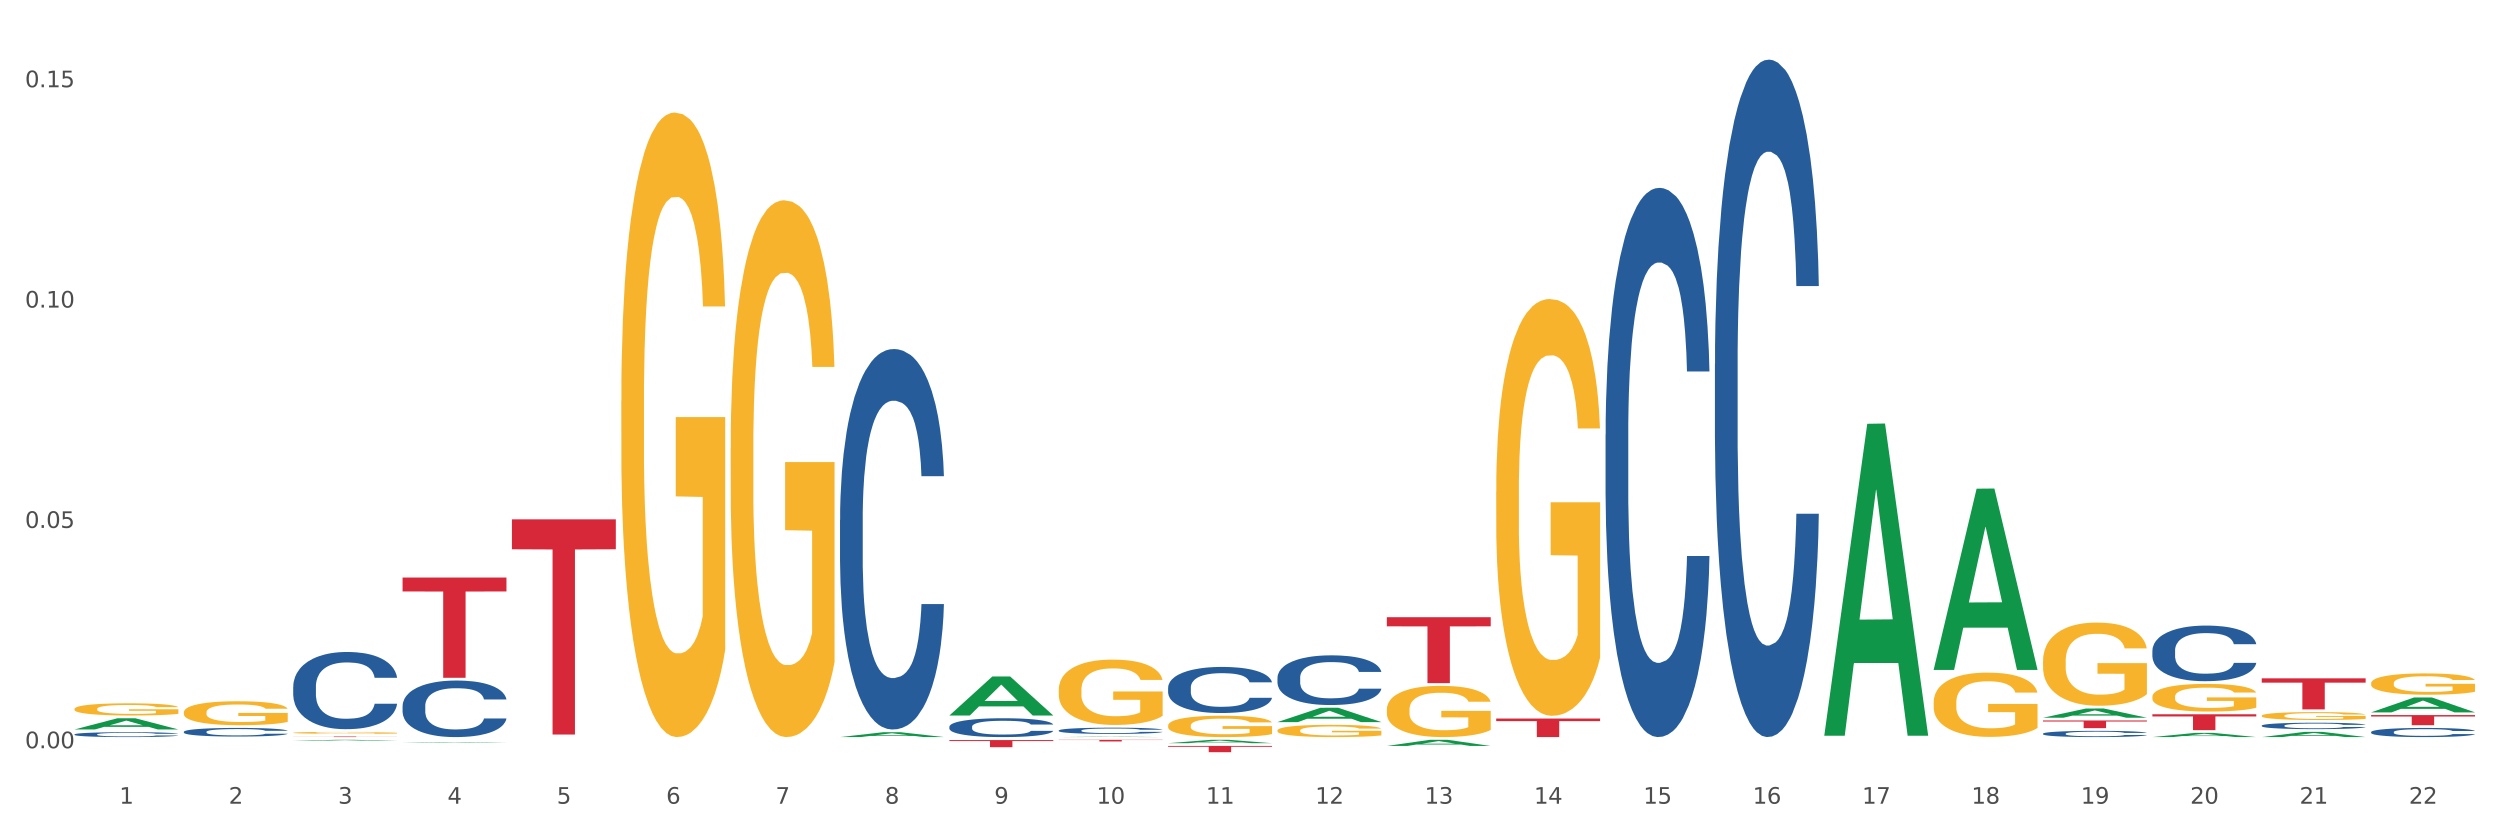 <?xml version="1.0" encoding="utf-8" standalone="no"?>
<!DOCTYPE svg PUBLIC "-//W3C//DTD SVG 1.1//EN"
  "http://www.w3.org/Graphics/SVG/1.1/DTD/svg11.dtd">
<svg xmlns:xlink="http://www.w3.org/1999/xlink" width="1080pt" height="360pt" viewBox="0 0 1080 360" xmlns="http://www.w3.org/2000/svg" version="1.1">
 <rect x="0" y="0" width="1080" height="360" fill="#333333" stroke="none"/>
 <defs>
  <style type="text/css">*{stroke-linejoin: round; stroke-linecap: butt}</style>
 </defs>
 <g id="figure_1">
  <g id="patch_1">
   <path d="M 0 360 
L 1080 360 
L 1080 0 
L 0 0 
z
" style="fill: #ffffff; stroke: #ffffff; stroke-linejoin: miter"/>
  </g>
  <g id="axes_1">
   <g id="matplotlib.axis_1">
    <g id="xtick_1">
     <g id="text_1">
      <!-- 1 -->
      <g style="fill: #4d4d4d" transform="translate(51.562 347.204) scale(0.096 -0.096)">
       <defs>
        <path id="DejaVuSans-31" d="M 794 531 
L 1825 531 
L 1825 4091 
L 703 3866 
L 703 4441 
L 1819 4666 
L 2450 4666 
L 2450 531 
L 3481 531 
L 3481 0 
L 794 0 
L 794 531 
z
" transform="scale(0.016)"/>
       </defs>
       <use xlink:href="#DejaVuSans-31"/>
      </g>
     </g>
    </g>
    <g id="xtick_2">
     <g id="text_2">
      <!-- 2 -->
      <g style="fill: #4d4d4d" transform="translate(98.807 347.204) scale(0.096 -0.096)">
       <defs>
        <path id="DejaVuSans-32" d="M 1228 531 
L 3431 531 
L 3431 0 
L 469 0 
L 469 531 
Q 828 903 1448 1529 
Q 2069 2156 2228 2338 
Q 2531 2678 2651 2914 
Q 2772 3150 2772 3378 
Q 2772 3750 2511 3984 
Q 2250 4219 1831 4219 
Q 1534 4219 1204 4116 
Q 875 4013 500 3803 
L 500 4441 
Q 881 4594 1212 4672 
Q 1544 4750 1819 4750 
Q 2544 4750 2975 4387 
Q 3406 4025 3406 3419 
Q 3406 3131 3298 2873 
Q 3191 2616 2906 2266 
Q 2828 2175 2409 1742 
Q 1991 1309 1228 531 
z
" transform="scale(0.016)"/>
       </defs>
       <use xlink:href="#DejaVuSans-32"/>
      </g>
     </g>
    </g>
    <g id="xtick_3">
     <g id="text_3">
      <!-- 3 -->
      <g style="fill: #4d4d4d" transform="translate(146.052 347.204) scale(0.096 -0.096)">
       <defs>
        <path id="DejaVuSans-33" d="M 2597 2516 
Q 3050 2419 3304 2112 
Q 3559 1806 3559 1356 
Q 3559 666 3084 287 
Q 2609 -91 1734 -91 
Q 1441 -91 1130 -33 
Q 819 25 488 141 
L 488 750 
Q 750 597 1062 519 
Q 1375 441 1716 441 
Q 2309 441 2620 675 
Q 2931 909 2931 1356 
Q 2931 1769 2642 2001 
Q 2353 2234 1838 2234 
L 1294 2234 
L 1294 2753 
L 1863 2753 
Q 2328 2753 2575 2939 
Q 2822 3125 2822 3475 
Q 2822 3834 2567 4026 
Q 2313 4219 1838 4219 
Q 1578 4219 1281 4162 
Q 984 4106 628 3988 
L 628 4550 
Q 988 4650 1302 4700 
Q 1616 4750 1894 4750 
Q 2613 4750 3031 4423 
Q 3450 4097 3450 3541 
Q 3450 3153 3228 2886 
Q 3006 2619 2597 2516 
z
" transform="scale(0.016)"/>
       </defs>
       <use xlink:href="#DejaVuSans-33"/>
      </g>
     </g>
    </g>
    <g id="xtick_4">
     <g id="text_4">
      <!-- 4 -->
      <g style="fill: #4d4d4d" transform="translate(193.297 347.204) scale(0.096 -0.096)">
       <defs>
        <path id="DejaVuSans-34" d="M 2419 4116 
L 825 1625 
L 2419 1625 
L 2419 4116 
z
M 2253 4666 
L 3047 4666 
L 3047 1625 
L 3713 1625 
L 3713 1100 
L 3047 1100 
L 3047 0 
L 2419 0 
L 2419 1100 
L 313 1100 
L 313 1709 
L 2253 4666 
z
" transform="scale(0.016)"/>
       </defs>
       <use xlink:href="#DejaVuSans-34"/>
      </g>
     </g>
    </g>
    <g id="xtick_5">
     <g id="text_5">
      <!-- 5 -->
      <g style="fill: #4d4d4d" transform="translate(240.542 347.204) scale(0.096 -0.096)">
       <defs>
        <path id="DejaVuSans-35" d="M 691 4666 
L 3169 4666 
L 3169 4134 
L 1269 4134 
L 1269 2991 
Q 1406 3038 1543 3061 
Q 1681 3084 1819 3084 
Q 2600 3084 3056 2656 
Q 3513 2228 3513 1497 
Q 3513 744 3044 326 
Q 2575 -91 1722 -91 
Q 1428 -91 1123 -41 
Q 819 9 494 109 
L 494 744 
Q 775 591 1075 516 
Q 1375 441 1709 441 
Q 2250 441 2565 725 
Q 2881 1009 2881 1497 
Q 2881 1984 2565 2268 
Q 2250 2553 1709 2553 
Q 1456 2553 1204 2497 
Q 953 2441 691 2322 
L 691 4666 
z
" transform="scale(0.016)"/>
       </defs>
       <use xlink:href="#DejaVuSans-35"/>
      </g>
     </g>
    </g>
    <g id="xtick_6">
     <g id="text_6">
      <!-- 6 -->
      <g style="fill: #4d4d4d" transform="translate(287.787 347.204) scale(0.096 -0.096)">
       <defs>
        <path id="DejaVuSans-36" d="M 2113 2584 
Q 1688 2584 1439 2293 
Q 1191 2003 1191 1497 
Q 1191 994 1439 701 
Q 1688 409 2113 409 
Q 2538 409 2786 701 
Q 3034 994 3034 1497 
Q 3034 2003 2786 2293 
Q 2538 2584 2113 2584 
z
M 3366 4563 
L 3366 3988 
Q 3128 4100 2886 4159 
Q 2644 4219 2406 4219 
Q 1781 4219 1451 3797 
Q 1122 3375 1075 2522 
Q 1259 2794 1537 2939 
Q 1816 3084 2150 3084 
Q 2853 3084 3261 2657 
Q 3669 2231 3669 1497 
Q 3669 778 3244 343 
Q 2819 -91 2113 -91 
Q 1303 -91 875 529 
Q 447 1150 447 2328 
Q 447 3434 972 4092 
Q 1497 4750 2381 4750 
Q 2619 4750 2861 4703 
Q 3103 4656 3366 4563 
z
" transform="scale(0.016)"/>
       </defs>
       <use xlink:href="#DejaVuSans-36"/>
      </g>
     </g>
    </g>
    <g id="xtick_7">
     <g id="text_7">
      <!-- 7 -->
      <g style="fill: #4d4d4d" transform="translate(335.032 347.204) scale(0.096 -0.096)">
       <defs>
        <path id="DejaVuSans-37" d="M 525 4666 
L 3525 4666 
L 3525 4397 
L 1831 0 
L 1172 0 
L 2766 4134 
L 525 4134 
L 525 4666 
z
" transform="scale(0.016)"/>
       </defs>
       <use xlink:href="#DejaVuSans-37"/>
      </g>
     </g>
    </g>
    <g id="xtick_8">
     <g id="text_8">
      <!-- 8 -->
      <g style="fill: #4d4d4d" transform="translate(382.276 347.204) scale(0.096 -0.096)">
       <defs>
        <path id="DejaVuSans-38" d="M 2034 2216 
Q 1584 2216 1326 1975 
Q 1069 1734 1069 1313 
Q 1069 891 1326 650 
Q 1584 409 2034 409 
Q 2484 409 2743 651 
Q 3003 894 3003 1313 
Q 3003 1734 2745 1975 
Q 2488 2216 2034 2216 
z
M 1403 2484 
Q 997 2584 770 2862 
Q 544 3141 544 3541 
Q 544 4100 942 4425 
Q 1341 4750 2034 4750 
Q 2731 4750 3128 4425 
Q 3525 4100 3525 3541 
Q 3525 3141 3298 2862 
Q 3072 2584 2669 2484 
Q 3125 2378 3379 2068 
Q 3634 1759 3634 1313 
Q 3634 634 3220 271 
Q 2806 -91 2034 -91 
Q 1263 -91 848 271 
Q 434 634 434 1313 
Q 434 1759 690 2068 
Q 947 2378 1403 2484 
z
M 1172 3481 
Q 1172 3119 1398 2916 
Q 1625 2713 2034 2713 
Q 2441 2713 2670 2916 
Q 2900 3119 2900 3481 
Q 2900 3844 2670 4047 
Q 2441 4250 2034 4250 
Q 1625 4250 1398 4047 
Q 1172 3844 1172 3481 
z
" transform="scale(0.016)"/>
       </defs>
       <use xlink:href="#DejaVuSans-38"/>
      </g>
     </g>
    </g>
    <g id="xtick_9">
     <g id="text_9">
      <!-- 9 -->
      <g style="fill: #4d4d4d" transform="translate(429.521 347.204) scale(0.096 -0.096)">
       <defs>
        <path id="DejaVuSans-39" d="M 703 97 
L 703 672 
Q 941 559 1184 500 
Q 1428 441 1663 441 
Q 2288 441 2617 861 
Q 2947 1281 2994 2138 
Q 2813 1869 2534 1725 
Q 2256 1581 1919 1581 
Q 1219 1581 811 2004 
Q 403 2428 403 3163 
Q 403 3881 828 4315 
Q 1253 4750 1959 4750 
Q 2769 4750 3195 4129 
Q 3622 3509 3622 2328 
Q 3622 1225 3098 567 
Q 2575 -91 1691 -91 
Q 1453 -91 1209 -44 
Q 966 3 703 97 
z
M 1959 2075 
Q 2384 2075 2632 2365 
Q 2881 2656 2881 3163 
Q 2881 3666 2632 3958 
Q 2384 4250 1959 4250 
Q 1534 4250 1286 3958 
Q 1038 3666 1038 3163 
Q 1038 2656 1286 2365 
Q 1534 2075 1959 2075 
z
" transform="scale(0.016)"/>
       </defs>
       <use xlink:href="#DejaVuSans-39"/>
      </g>
     </g>
    </g>
    <g id="xtick_10">
     <g id="text_10">
      <!-- 10 -->
      <g style="fill: #4d4d4d" transform="translate(473.712 347.204) scale(0.096 -0.096)">
       <defs>
        <path id="DejaVuSans-30" d="M 2034 4250 
Q 1547 4250 1301 3770 
Q 1056 3291 1056 2328 
Q 1056 1369 1301 889 
Q 1547 409 2034 409 
Q 2525 409 2770 889 
Q 3016 1369 3016 2328 
Q 3016 3291 2770 3770 
Q 2525 4250 2034 4250 
z
M 2034 4750 
Q 2819 4750 3233 4129 
Q 3647 3509 3647 2328 
Q 3647 1150 3233 529 
Q 2819 -91 2034 -91 
Q 1250 -91 836 529 
Q 422 1150 422 2328 
Q 422 3509 836 4129 
Q 1250 4750 2034 4750 
z
" transform="scale(0.016)"/>
       </defs>
       <use xlink:href="#DejaVuSans-31"/>
       <use xlink:href="#DejaVuSans-30" transform="translate(63.623 0)"/>
      </g>
     </g>
    </g>
    <g id="xtick_11">
     <g id="text_11">
      <!-- 11 -->
      <g style="fill: #4d4d4d" transform="translate(520.957 347.204) scale(0.096 -0.096)">
       <use xlink:href="#DejaVuSans-31"/>
       <use xlink:href="#DejaVuSans-31" transform="translate(63.623 0)"/>
      </g>
     </g>
    </g>
    <g id="xtick_12">
     <g id="text_12">
      <!-- 12 -->
      <g style="fill: #4d4d4d" transform="translate(568.202 347.204) scale(0.096 -0.096)">
       <use xlink:href="#DejaVuSans-31"/>
       <use xlink:href="#DejaVuSans-32" transform="translate(63.623 0)"/>
      </g>
     </g>
    </g>
    <g id="xtick_13">
     <g id="text_13">
      <!-- 13 -->
      <g style="fill: #4d4d4d" transform="translate(615.447 347.204) scale(0.096 -0.096)">
       <use xlink:href="#DejaVuSans-31"/>
       <use xlink:href="#DejaVuSans-33" transform="translate(63.623 0)"/>
      </g>
     </g>
    </g>
    <g id="xtick_14">
     <g id="text_14">
      <!-- 14 -->
      <g style="fill: #4d4d4d" transform="translate(662.692 347.204) scale(0.096 -0.096)">
       <use xlink:href="#DejaVuSans-31"/>
       <use xlink:href="#DejaVuSans-34" transform="translate(63.623 0)"/>
      </g>
     </g>
    </g>
    <g id="xtick_15">
     <g id="text_15">
      <!-- 15 -->
      <g style="fill: #4d4d4d" transform="translate(709.937 347.204) scale(0.096 -0.096)">
       <use xlink:href="#DejaVuSans-31"/>
       <use xlink:href="#DejaVuSans-35" transform="translate(63.623 0)"/>
      </g>
     </g>
    </g>
    <g id="xtick_16">
     <g id="text_16">
      <!-- 16 -->
      <g style="fill: #4d4d4d" transform="translate(757.181 347.204) scale(0.096 -0.096)">
       <use xlink:href="#DejaVuSans-31"/>
       <use xlink:href="#DejaVuSans-36" transform="translate(63.623 0)"/>
      </g>
     </g>
    </g>
    <g id="xtick_17">
     <g id="text_17">
      <!-- 17 -->
      <g style="fill: #4d4d4d" transform="translate(804.426 347.204) scale(0.096 -0.096)">
       <use xlink:href="#DejaVuSans-31"/>
       <use xlink:href="#DejaVuSans-37" transform="translate(63.623 0)"/>
      </g>
     </g>
    </g>
    <g id="xtick_18">
     <g id="text_18">
      <!-- 18 -->
      <g style="fill: #4d4d4d" transform="translate(851.671 347.204) scale(0.096 -0.096)">
       <use xlink:href="#DejaVuSans-31"/>
       <use xlink:href="#DejaVuSans-38" transform="translate(63.623 0)"/>
      </g>
     </g>
    </g>
    <g id="xtick_19">
     <g id="text_19">
      <!-- 19 -->
      <g style="fill: #4d4d4d" transform="translate(898.916 347.204) scale(0.096 -0.096)">
       <use xlink:href="#DejaVuSans-31"/>
       <use xlink:href="#DejaVuSans-39" transform="translate(63.623 0)"/>
      </g>
     </g>
    </g>
    <g id="xtick_20">
     <g id="text_20">
      <!-- 20 -->
      <g style="fill: #4d4d4d" transform="translate(946.161 347.204) scale(0.096 -0.096)">
       <use xlink:href="#DejaVuSans-32"/>
       <use xlink:href="#DejaVuSans-30" transform="translate(63.623 0)"/>
      </g>
     </g>
    </g>
    <g id="xtick_21">
     <g id="text_21">
      <!-- 21 -->
      <g style="fill: #4d4d4d" transform="translate(993.406 347.204) scale(0.096 -0.096)">
       <use xlink:href="#DejaVuSans-32"/>
       <use xlink:href="#DejaVuSans-31" transform="translate(63.623 0)"/>
      </g>
     </g>
    </g>
    <g id="xtick_22">
     <g id="text_22">
      <!-- 22 -->
      <g style="fill: #4d4d4d" transform="translate(1040.651 347.204) scale(0.096 -0.096)">
       <use xlink:href="#DejaVuSans-32"/>
       <use xlink:href="#DejaVuSans-32" transform="translate(63.623 0)"/>
      </g>
     </g>
    </g>
    <g id="xtick_23"/>
    <g id="xtick_24"/>
    <g id="xtick_25"/>
    <g id="xtick_26"/>
    <g id="xtick_27"/>
    <g id="xtick_28"/>
    <g id="xtick_29"/>
    <g id="xtick_30"/>
    <g id="xtick_31"/>
    <g id="xtick_32"/>
    <g id="xtick_33"/>
    <g id="xtick_34"/>
    <g id="xtick_35"/>
    <g id="xtick_36"/>
    <g id="xtick_37"/>
    <g id="xtick_38"/>
    <g id="xtick_39"/>
    <g id="xtick_40"/>
    <g id="xtick_41"/>
    <g id="xtick_42"/>
    <g id="xtick_43"/>
   </g>
   <g id="matplotlib.axis_2">
    <g id="ytick_1">
     <g id="text_23">
      <!-- 0.00 -->
      <g style="fill: #4d4d4d" transform="translate(10.8 323.242) scale(0.096 -0.096)">
       <defs>
        <path id="DejaVuSans-2e" d="M 684 794 
L 1344 794 
L 1344 0 
L 684 0 
L 684 794 
z
" transform="scale(0.016)"/>
       </defs>
       <use xlink:href="#DejaVuSans-30"/>
       <use xlink:href="#DejaVuSans-2e" transform="translate(63.623 0)"/>
       <use xlink:href="#DejaVuSans-30" transform="translate(95.41 0)"/>
       <use xlink:href="#DejaVuSans-30" transform="translate(159.033 0)"/>
      </g>
     </g>
    </g>
    <g id="ytick_2">
     <g id="text_24">
      <!-- 0.05 -->
      <g style="fill: #4d4d4d" transform="translate(10.8 228.058) scale(0.096 -0.096)">
       <use xlink:href="#DejaVuSans-30"/>
       <use xlink:href="#DejaVuSans-2e" transform="translate(63.623 0)"/>
       <use xlink:href="#DejaVuSans-30" transform="translate(95.41 0)"/>
       <use xlink:href="#DejaVuSans-35" transform="translate(159.033 0)"/>
      </g>
     </g>
    </g>
    <g id="ytick_3">
     <g id="text_25">
      <!-- 0.10 -->
      <g style="fill: #4d4d4d" transform="translate(10.8 132.874) scale(0.096 -0.096)">
       <use xlink:href="#DejaVuSans-30"/>
       <use xlink:href="#DejaVuSans-2e" transform="translate(63.623 0)"/>
       <use xlink:href="#DejaVuSans-31" transform="translate(95.41 0)"/>
       <use xlink:href="#DejaVuSans-30" transform="translate(159.033 0)"/>
      </g>
     </g>
    </g>
    <g id="ytick_4">
     <g id="text_26">
      <!-- 0.15 -->
      <g style="fill: #4d4d4d" transform="translate(10.8 37.69) scale(0.096 -0.096)">
       <use xlink:href="#DejaVuSans-30"/>
       <use xlink:href="#DejaVuSans-2e" transform="translate(63.623 0)"/>
       <use xlink:href="#DejaVuSans-31" transform="translate(95.41 0)"/>
       <use xlink:href="#DejaVuSans-35" transform="translate(159.033 0)"/>
      </g>
     </g>
    </g>
    <g id="ytick_5"/>
    <g id="ytick_6"/>
    <g id="ytick_7"/>
   </g>
   <g id="PolyCollection_1">
    <path d="M 882.583 285.565 
L 882.636 285.532 
L 882.636 284.351 
L 882.742 283.334 
L 883.272 280.872 
L 884.066 278.838 
L 884.649 277.755 
L 885.232 276.869 
L 885.921 275.983 
L 886.769 275.064 
L 888.306 273.718 
L 889.26 273.029 
L 890.425 272.307 
L 892.545 271.257 
L 894.082 270.666 
L 895.671 270.174 
L 898.268 269.583 
L 899.964 269.321 
L 901.765 269.124 
L 903.938 268.993 
L 905.58 268.96 
L 909.184 269.058 
L 912.257 269.354 
L 913.741 269.583 
L 915.649 269.977 
L 916.655 270.24 
L 918.298 270.765 
L 919.994 271.454 
L 921.16 272.045 
L 922.908 273.16 
L 924.233 274.276 
L 925.452 275.655 
L 926.088 276.606 
L 926.565 277.492 
L 926.988 278.51 
L 927.412 280.118 
L 917.874 280.118 
L 917.503 278.969 
L 916.92 277.886 
L 916.072 276.836 
L 915.331 276.18 
L 914.059 275.359 
L 912.893 274.834 
L 911.674 274.44 
L 910.191 274.112 
L 909.025 273.948 
L 907.382 273.817 
L 904.15 273.85 
L 901.977 274.112 
L 900.493 274.44 
L 899.54 274.736 
L 898.692 275.064 
L 897.738 275.523 
L 896.625 276.212 
L 895.83 276.836 
L 895.035 277.624 
L 894.4 278.411 
L 893.817 279.33 
L 893.34 280.315 
L 892.969 281.332 
L 892.651 282.579 
L 892.386 284.646 
L 892.386 289.142 
L 892.492 290.16 
L 892.757 291.505 
L 893.075 292.522 
L 893.605 293.737 
L 894.082 294.557 
L 894.982 295.738 
L 895.989 296.723 
L 896.784 297.346 
L 897.579 297.872 
L 898.957 298.593 
L 900.493 299.184 
L 901.818 299.545 
L 903.62 299.873 
L 904.839 300.005 
L 905.898 300.07 
L 908.495 300.07 
L 910.35 299.972 
L 912.416 299.742 
L 914.006 299.447 
L 915.331 299.086 
L 916.814 298.495 
L 917.768 297.937 
L 917.768 291.078 
L 906.11 291.046 
L 906.11 286.484 
L 927.465 286.484 
L 927.465 299.873 
L 926.565 300.562 
L 925.558 301.186 
L 924.498 301.744 
L 922.908 302.433 
L 921.001 303.089 
L 919.305 303.549 
L 917.503 303.943 
L 915.384 304.304 
L 912.628 304.632 
L 910.932 304.763 
L 908.813 304.861 
L 906.322 304.894 
L 904.15 304.829 
L 902.03 304.665 
L 899.805 304.369 
L 897.632 303.943 
L 895.989 303.516 
L 894.347 302.991 
L 892.598 302.302 
L 891.22 301.645 
L 890.16 301.055 
L 888.995 300.3 
L 887.723 299.315 
L 886.769 298.429 
L 885.921 297.511 
L 885.02 296.329 
L 884.384 295.312 
L 883.749 294.032 
L 883.378 293.08 
L 882.954 291.604 
L 882.636 289.536 
L 882.583 285.565 
z
" clip-path="url(#pe41107bdf3)" style="fill: #f7b32b"/>
    <path d="M 835.338 303.403 
L 835.391 303.378 
L 835.391 302.465 
L 835.497 301.679 
L 836.027 299.778 
L 836.822 298.206 
L 837.404 297.37 
L 837.987 296.685 
L 838.676 296.001 
L 839.524 295.291 
L 841.061 294.252 
L 842.015 293.719 
L 843.18 293.162 
L 845.3 292.351 
L 846.837 291.894 
L 848.426 291.514 
L 851.023 291.058 
L 852.719 290.855 
L 854.52 290.703 
L 856.693 290.601 
L 858.336 290.576 
L 861.939 290.652 
L 865.012 290.88 
L 866.496 291.058 
L 868.404 291.362 
L 869.411 291.565 
L 871.053 291.97 
L 872.749 292.503 
L 873.915 292.959 
L 875.663 293.821 
L 876.988 294.683 
L 878.207 295.747 
L 878.843 296.483 
L 879.32 297.167 
L 879.744 297.953 
L 880.168 299.195 
L 870.629 299.195 
L 870.258 298.308 
L 869.675 297.471 
L 868.828 296.66 
L 868.086 296.153 
L 866.814 295.519 
L 865.648 295.114 
L 864.429 294.809 
L 862.946 294.556 
L 861.78 294.429 
L 860.137 294.328 
L 856.905 294.353 
L 854.732 294.556 
L 853.249 294.809 
L 852.295 295.038 
L 851.447 295.291 
L 850.493 295.646 
L 849.38 296.178 
L 848.585 296.66 
L 847.791 297.268 
L 847.155 297.877 
L 846.572 298.587 
L 846.095 299.347 
L 845.724 300.133 
L 845.406 301.096 
L 845.141 302.693 
L 845.141 306.166 
L 845.247 306.952 
L 845.512 307.991 
L 845.83 308.777 
L 846.36 309.715 
L 846.837 310.349 
L 847.738 311.261 
L 848.744 312.022 
L 849.539 312.503 
L 850.334 312.909 
L 851.712 313.467 
L 853.249 313.923 
L 854.573 314.202 
L 856.375 314.455 
L 857.594 314.557 
L 858.654 314.608 
L 861.25 314.608 
L 863.105 314.531 
L 865.171 314.354 
L 866.761 314.126 
L 868.086 313.847 
L 869.569 313.391 
L 870.523 312.96 
L 870.523 307.662 
L 858.865 307.636 
L 858.865 304.113 
L 880.221 304.113 
L 880.221 314.455 
L 879.32 314.988 
L 878.313 315.469 
L 877.253 315.9 
L 875.663 316.433 
L 873.756 316.94 
L 872.06 317.295 
L 870.258 317.599 
L 868.139 317.878 
L 865.383 318.131 
L 863.688 318.233 
L 861.568 318.309 
L 859.077 318.334 
L 856.905 318.283 
L 854.785 318.156 
L 852.56 317.928 
L 850.387 317.599 
L 848.744 317.269 
L 847.102 316.864 
L 845.353 316.331 
L 843.975 315.824 
L 842.915 315.368 
L 841.75 314.785 
L 840.478 314.024 
L 839.524 313.34 
L 838.676 312.63 
L 837.775 311.718 
L 837.14 310.932 
L 836.504 309.943 
L 836.133 309.208 
L 835.709 308.067 
L 835.391 306.47 
L 835.338 303.403 
z
" clip-path="url(#pe41107bdf3)" style="fill: #f7b32b"/>
    <path d="M 599.113 306.515 
L 599.166 306.495 
L 599.166 305.768 
L 599.272 305.141 
L 599.802 303.625 
L 600.597 302.372 
L 601.18 301.705 
L 601.763 301.159 
L 602.452 300.614 
L 603.3 300.048 
L 604.836 299.219 
L 605.79 298.795 
L 606.956 298.35 
L 609.076 297.703 
L 610.612 297.34 
L 612.202 297.036 
L 614.799 296.673 
L 616.494 296.511 
L 618.296 296.39 
L 620.469 296.309 
L 622.111 296.289 
L 625.715 296.349 
L 628.788 296.531 
L 630.272 296.673 
L 632.179 296.915 
L 633.186 297.077 
L 634.829 297.4 
L 636.525 297.825 
L 637.69 298.188 
L 639.439 298.876 
L 640.764 299.563 
L 641.983 300.412 
L 642.618 300.998 
L 643.095 301.543 
L 643.519 302.17 
L 643.943 303.16 
L 634.405 303.16 
L 634.034 302.453 
L 633.451 301.786 
L 632.603 301.139 
L 631.861 300.735 
L 630.59 300.23 
L 629.424 299.906 
L 628.205 299.664 
L 626.721 299.462 
L 625.556 299.361 
L 623.913 299.28 
L 620.68 299.3 
L 618.508 299.462 
L 617.024 299.664 
L 616.07 299.846 
L 615.222 300.048 
L 614.269 300.331 
L 613.156 300.755 
L 612.361 301.139 
L 611.566 301.624 
L 610.93 302.109 
L 610.347 302.675 
L 609.87 303.282 
L 609.5 303.908 
L 609.182 304.676 
L 608.917 305.949 
L 608.917 308.718 
L 609.023 309.345 
L 609.288 310.174 
L 609.606 310.8 
L 610.135 311.548 
L 610.612 312.053 
L 611.513 312.781 
L 612.52 313.387 
L 613.315 313.771 
L 614.11 314.095 
L 615.487 314.539 
L 617.024 314.903 
L 618.349 315.125 
L 620.151 315.327 
L 621.369 315.408 
L 622.429 315.449 
L 625.026 315.449 
L 626.88 315.388 
L 628.947 315.247 
L 630.537 315.065 
L 631.861 314.842 
L 633.345 314.479 
L 634.299 314.135 
L 634.299 309.911 
L 622.641 309.891 
L 622.641 307.081 
L 643.996 307.081 
L 643.996 315.327 
L 643.095 315.752 
L 642.088 316.136 
L 641.029 316.479 
L 639.439 316.904 
L 637.531 317.308 
L 635.836 317.591 
L 634.034 317.834 
L 631.914 318.056 
L 629.159 318.258 
L 627.463 318.339 
L 625.344 318.399 
L 622.853 318.42 
L 620.68 318.379 
L 618.561 318.278 
L 616.335 318.096 
L 614.163 317.834 
L 612.52 317.571 
L 610.877 317.247 
L 609.129 316.823 
L 607.751 316.419 
L 606.691 316.055 
L 605.525 315.59 
L 604.254 314.984 
L 603.3 314.438 
L 602.452 313.872 
L 601.551 313.145 
L 600.915 312.518 
L 600.279 311.73 
L 599.908 311.144 
L 599.484 310.234 
L 599.166 308.961 
L 599.113 306.515 
z
" clip-path="url(#pe41107bdf3)" style="fill: #f7b32b"/>
    <path d="M 646.358 212.382 
L 646.411 212.217 
L 646.411 206.297 
L 646.517 201.2 
L 647.047 188.866 
L 647.842 178.671 
L 648.425 173.244 
L 649.008 168.804 
L 649.697 164.364 
L 650.545 159.759 
L 652.081 153.017 
L 653.035 149.564 
L 654.201 145.946 
L 656.321 140.684 
L 657.857 137.724 
L 659.447 135.257 
L 662.043 132.297 
L 663.739 130.981 
L 665.541 129.995 
L 667.713 129.337 
L 669.356 129.172 
L 672.959 129.666 
L 676.033 131.146 
L 677.517 132.297 
L 679.424 134.27 
L 680.431 135.586 
L 682.074 138.217 
L 683.769 141.67 
L 684.935 144.63 
L 686.684 150.221 
L 688.009 155.813 
L 689.227 162.719 
L 689.863 167.488 
L 690.34 171.928 
L 690.764 177.026 
L 691.188 185.084 
L 681.65 185.084 
L 681.279 179.328 
L 680.696 173.902 
L 679.848 168.639 
L 679.106 165.35 
L 677.835 161.239 
L 676.669 158.608 
L 675.45 156.635 
L 673.966 154.99 
L 672.8 154.168 
L 671.158 153.51 
L 667.925 153.675 
L 665.753 154.99 
L 664.269 156.635 
L 663.315 158.115 
L 662.467 159.759 
L 661.514 162.062 
L 660.401 165.515 
L 659.606 168.639 
L 658.811 172.586 
L 658.175 176.533 
L 657.592 181.137 
L 657.115 186.071 
L 656.744 191.168 
L 656.426 197.417 
L 656.162 207.777 
L 656.162 230.306 
L 656.268 235.404 
L 656.532 242.147 
L 656.85 247.244 
L 657.38 253.329 
L 657.857 257.44 
L 658.758 263.36 
L 659.765 268.293 
L 660.56 271.418 
L 661.355 274.049 
L 662.732 277.667 
L 664.269 280.627 
L 665.594 282.436 
L 667.395 284.08 
L 668.614 284.738 
L 669.674 285.067 
L 672.271 285.067 
L 674.125 284.574 
L 676.192 283.422 
L 677.782 281.942 
L 679.106 280.133 
L 680.59 277.173 
L 681.544 274.378 
L 681.544 240.009 
L 669.886 239.844 
L 669.886 216.986 
L 691.241 216.986 
L 691.241 284.08 
L 690.34 287.534 
L 689.333 290.658 
L 688.274 293.454 
L 686.684 296.907 
L 684.776 300.196 
L 683.081 302.498 
L 681.279 304.471 
L 679.159 306.28 
L 676.404 307.925 
L 674.708 308.583 
L 672.588 309.076 
L 670.098 309.24 
L 667.925 308.911 
L 665.806 308.089 
L 663.58 306.609 
L 661.408 304.471 
L 659.765 302.334 
L 658.122 299.703 
L 656.374 296.249 
L 654.996 292.96 
L 653.936 290 
L 652.77 286.218 
L 651.498 281.285 
L 650.545 276.845 
L 649.697 272.24 
L 648.796 266.32 
L 648.16 261.222 
L 647.524 254.809 
L 647.153 250.04 
L 646.729 242.64 
L 646.411 232.28 
L 646.358 212.382 
z
" clip-path="url(#pe41107bdf3)" style="fill: #f7b32b"/>
    <path d="M 551.869 315.572 
L 551.922 315.567 
L 551.922 315.393 
L 552.028 315.243 
L 552.557 314.881 
L 553.352 314.581 
L 553.935 314.421 
L 554.518 314.291 
L 555.207 314.16 
L 556.055 314.025 
L 557.592 313.827 
L 558.545 313.725 
L 559.711 313.619 
L 561.831 313.464 
L 563.367 313.377 
L 564.957 313.304 
L 567.554 313.217 
L 569.249 313.179 
L 571.051 313.15 
L 573.224 313.13 
L 574.866 313.126 
L 578.47 313.14 
L 581.543 313.184 
L 583.027 313.217 
L 584.934 313.275 
L 585.941 313.314 
L 587.584 313.391 
L 589.28 313.493 
L 590.445 313.58 
L 592.194 313.744 
L 593.519 313.909 
L 594.738 314.112 
L 595.374 314.252 
L 595.85 314.383 
L 596.274 314.532 
L 596.698 314.769 
L 587.16 314.769 
L 586.789 314.6 
L 586.206 314.441 
L 585.358 314.286 
L 584.617 314.189 
L 583.345 314.068 
L 582.179 313.991 
L 580.96 313.933 
L 579.476 313.885 
L 578.311 313.86 
L 576.668 313.841 
L 573.436 313.846 
L 571.263 313.885 
L 569.779 313.933 
L 568.825 313.976 
L 567.978 314.025 
L 567.024 314.092 
L 565.911 314.194 
L 565.116 314.286 
L 564.321 314.402 
L 563.685 314.518 
L 563.103 314.653 
L 562.626 314.798 
L 562.255 314.948 
L 561.937 315.132 
L 561.672 315.437 
L 561.672 316.099 
L 561.778 316.249 
L 562.043 316.447 
L 562.361 316.597 
L 562.891 316.776 
L 563.367 316.897 
L 564.268 317.071 
L 565.275 317.216 
L 566.07 317.308 
L 566.865 317.385 
L 568.243 317.491 
L 569.779 317.578 
L 571.104 317.632 
L 572.906 317.68 
L 574.124 317.699 
L 575.184 317.709 
L 577.781 317.709 
L 579.635 317.694 
L 581.702 317.661 
L 583.292 317.617 
L 584.617 317.564 
L 586.1 317.477 
L 587.054 317.395 
L 587.054 316.384 
L 575.396 316.379 
L 575.396 315.707 
L 596.751 315.707 
L 596.751 317.68 
L 595.85 317.782 
L 594.844 317.873 
L 593.784 317.956 
L 592.194 318.057 
L 590.286 318.154 
L 588.591 318.221 
L 586.789 318.279 
L 584.67 318.333 
L 581.914 318.381 
L 580.218 318.4 
L 578.099 318.415 
L 575.608 318.42 
L 573.436 318.41 
L 571.316 318.386 
L 569.09 318.342 
L 566.918 318.279 
L 565.275 318.217 
L 563.632 318.139 
L 561.884 318.038 
L 560.506 317.941 
L 559.446 317.854 
L 558.28 317.743 
L 557.009 317.598 
L 556.055 317.467 
L 555.207 317.332 
L 554.306 317.158 
L 553.67 317.008 
L 553.034 316.819 
L 552.663 316.679 
L 552.24 316.462 
L 551.922 316.157 
L 551.869 315.572 
z
" clip-path="url(#pe41107bdf3)" style="fill: #f7b32b"/>
    <path d="M 504.624 313.463 
L 504.677 313.454 
L 504.677 313.151 
L 504.783 312.891 
L 505.313 312.259 
L 506.107 311.738 
L 506.69 311.46 
L 507.273 311.233 
L 507.962 311.005 
L 508.81 310.77 
L 510.347 310.425 
L 511.301 310.248 
L 512.466 310.063 
L 514.586 309.794 
L 516.123 309.642 
L 517.712 309.516 
L 520.309 309.364 
L 522.005 309.297 
L 523.806 309.247 
L 525.979 309.213 
L 527.621 309.205 
L 531.225 309.23 
L 534.298 309.305 
L 535.782 309.364 
L 537.69 309.465 
L 538.696 309.533 
L 540.339 309.667 
L 542.035 309.844 
L 543.201 309.996 
L 544.949 310.282 
L 546.274 310.568 
L 547.493 310.921 
L 548.129 311.165 
L 548.606 311.393 
L 549.029 311.653 
L 549.453 312.066 
L 539.915 312.066 
L 539.544 311.771 
L 538.961 311.494 
L 538.114 311.224 
L 537.372 311.056 
L 536.1 310.846 
L 534.934 310.711 
L 533.715 310.61 
L 532.232 310.526 
L 531.066 310.484 
L 529.423 310.45 
L 526.191 310.458 
L 524.018 310.526 
L 522.534 310.61 
L 521.581 310.686 
L 520.733 310.77 
L 519.779 310.888 
L 518.666 311.064 
L 517.871 311.224 
L 517.076 311.426 
L 516.441 311.628 
L 515.858 311.864 
L 515.381 312.116 
L 515.01 312.377 
L 514.692 312.697 
L 514.427 313.227 
L 514.427 314.38 
L 514.533 314.641 
L 514.798 314.986 
L 515.116 315.247 
L 515.646 315.558 
L 516.123 315.769 
L 517.023 316.072 
L 518.03 316.324 
L 518.825 316.484 
L 519.62 316.619 
L 520.998 316.804 
L 522.534 316.955 
L 523.859 317.048 
L 525.661 317.132 
L 526.88 317.166 
L 527.939 317.183 
L 530.536 317.183 
L 532.391 317.157 
L 534.457 317.098 
L 536.047 317.023 
L 537.372 316.93 
L 538.855 316.779 
L 539.809 316.636 
L 539.809 314.877 
L 528.151 314.868 
L 528.151 313.698 
L 549.506 313.698 
L 549.506 317.132 
L 548.606 317.309 
L 547.599 317.469 
L 546.539 317.612 
L 544.949 317.789 
L 543.042 317.957 
L 541.346 318.075 
L 539.544 318.176 
L 537.425 318.268 
L 534.669 318.352 
L 532.973 318.386 
L 530.854 318.411 
L 528.363 318.42 
L 526.191 318.403 
L 524.071 318.361 
L 521.846 318.285 
L 519.673 318.176 
L 518.03 318.066 
L 516.388 317.932 
L 514.639 317.755 
L 513.261 317.587 
L 512.201 317.435 
L 511.036 317.242 
L 509.764 316.989 
L 508.81 316.762 
L 507.962 316.526 
L 507.061 316.223 
L 506.425 315.962 
L 505.79 315.634 
L 505.419 315.39 
L 504.995 315.011 
L 504.677 314.481 
L 504.624 313.463 
z
" clip-path="url(#pe41107bdf3)" style="fill: #f7b32b"/>
    <path d="M 929.828 300.971 
L 929.881 300.961 
L 929.881 300.568 
L 929.987 300.23 
L 930.516 299.412 
L 931.311 298.736 
L 931.894 298.376 
L 932.477 298.081 
L 933.166 297.787 
L 934.014 297.481 
L 935.551 297.034 
L 936.504 296.805 
L 937.67 296.565 
L 939.79 296.216 
L 941.326 296.02 
L 942.916 295.856 
L 945.513 295.66 
L 947.208 295.573 
L 949.01 295.507 
L 951.183 295.464 
L 952.825 295.453 
L 956.429 295.485 
L 959.502 295.584 
L 960.986 295.66 
L 962.893 295.791 
L 963.9 295.878 
L 965.543 296.053 
L 967.239 296.282 
L 968.404 296.478 
L 970.153 296.849 
L 971.478 297.22 
L 972.697 297.678 
L 973.333 297.994 
L 973.809 298.288 
L 974.233 298.627 
L 974.657 299.161 
L 965.119 299.161 
L 964.748 298.779 
L 964.165 298.419 
L 963.317 298.07 
L 962.576 297.852 
L 961.304 297.58 
L 960.138 297.405 
L 958.919 297.274 
L 957.435 297.165 
L 956.27 297.111 
L 954.627 297.067 
L 951.395 297.078 
L 949.222 297.165 
L 947.738 297.274 
L 946.784 297.372 
L 945.937 297.481 
L 944.983 297.634 
L 943.87 297.863 
L 943.075 298.07 
L 942.28 298.332 
L 941.644 298.594 
L 941.062 298.899 
L 940.585 299.226 
L 940.214 299.565 
L 939.896 299.979 
L 939.631 300.666 
L 939.631 302.16 
L 939.737 302.498 
L 940.002 302.946 
L 940.32 303.284 
L 940.85 303.687 
L 941.326 303.96 
L 942.227 304.353 
L 943.234 304.68 
L 944.029 304.887 
L 944.824 305.061 
L 946.202 305.301 
L 947.738 305.498 
L 949.063 305.618 
L 950.865 305.727 
L 952.083 305.77 
L 953.143 305.792 
L 955.74 305.792 
L 957.594 305.76 
L 959.661 305.683 
L 961.251 305.585 
L 962.576 305.465 
L 964.059 305.269 
L 965.013 305.083 
L 965.013 302.804 
L 953.355 302.793 
L 953.355 301.277 
L 974.71 301.277 
L 974.71 305.727 
L 973.809 305.956 
L 972.803 306.163 
L 971.743 306.348 
L 970.153 306.578 
L 968.245 306.796 
L 966.55 306.948 
L 964.748 307.079 
L 962.629 307.199 
L 959.873 307.308 
L 958.177 307.352 
L 956.058 307.385 
L 953.567 307.396 
L 951.395 307.374 
L 949.275 307.319 
L 947.049 307.221 
L 944.877 307.079 
L 943.234 306.937 
L 941.591 306.763 
L 939.843 306.534 
L 938.465 306.316 
L 937.405 306.119 
L 936.239 305.869 
L 934.968 305.541 
L 934.014 305.247 
L 933.166 304.942 
L 932.265 304.549 
L 931.629 304.211 
L 930.993 303.785 
L 930.622 303.469 
L 930.199 302.978 
L 929.881 302.291 
L 929.828 300.971 
z
" clip-path="url(#pe41107bdf3)" style="fill: #f7b32b"/>
    <path d="M 977.072 309.202 
L 977.125 309.199 
L 977.125 309.087 
L 977.231 308.99 
L 977.761 308.756 
L 978.556 308.562 
L 979.139 308.459 
L 979.722 308.375 
L 980.411 308.291 
L 981.259 308.204 
L 982.795 308.076 
L 983.749 308.01 
L 984.915 307.941 
L 987.035 307.842 
L 988.571 307.785 
L 990.161 307.739 
L 992.758 307.682 
L 994.453 307.657 
L 996.255 307.639 
L 998.428 307.626 
L 1000.07 307.623 
L 1003.674 307.633 
L 1006.747 307.661 
L 1008.231 307.682 
L 1010.138 307.72 
L 1011.145 307.745 
L 1012.788 307.795 
L 1014.484 307.86 
L 1015.649 307.916 
L 1017.398 308.023 
L 1018.723 308.129 
L 1019.942 308.26 
L 1020.577 308.35 
L 1021.054 308.435 
L 1021.478 308.531 
L 1021.902 308.684 
L 1012.364 308.684 
L 1011.993 308.575 
L 1011.41 308.472 
L 1010.562 308.372 
L 1009.82 308.31 
L 1008.549 308.232 
L 1007.383 308.182 
L 1006.164 308.144 
L 1004.68 308.113 
L 1003.515 308.097 
L 1001.872 308.085 
L 998.639 308.088 
L 996.467 308.113 
L 994.983 308.144 
L 994.029 308.172 
L 993.181 308.204 
L 992.228 308.247 
L 991.115 308.313 
L 990.32 308.372 
L 989.525 308.447 
L 988.889 308.522 
L 988.306 308.609 
L 987.829 308.703 
L 987.459 308.8 
L 987.141 308.918 
L 986.876 309.115 
L 986.876 309.542 
L 986.982 309.639 
L 987.247 309.767 
L 987.565 309.864 
L 988.094 309.979 
L 988.571 310.057 
L 989.472 310.17 
L 990.479 310.263 
L 991.274 310.322 
L 992.069 310.372 
L 993.446 310.441 
L 994.983 310.497 
L 996.308 310.532 
L 998.11 310.563 
L 999.328 310.575 
L 1000.388 310.581 
L 1002.985 310.581 
L 1004.839 310.572 
L 1006.906 310.55 
L 1008.496 310.522 
L 1009.82 310.488 
L 1011.304 310.432 
L 1012.258 310.379 
L 1012.258 309.726 
L 1000.6 309.723 
L 1000.6 309.29 
L 1021.955 309.29 
L 1021.955 310.563 
L 1021.054 310.628 
L 1020.047 310.688 
L 1018.988 310.741 
L 1017.398 310.806 
L 1015.49 310.869 
L 1013.795 310.912 
L 1011.993 310.95 
L 1009.873 310.984 
L 1007.118 311.015 
L 1005.422 311.028 
L 1003.303 311.037 
L 1000.812 311.04 
L 998.639 311.034 
L 996.52 311.018 
L 994.294 310.99 
L 992.122 310.95 
L 990.479 310.909 
L 988.836 310.859 
L 987.088 310.794 
L 985.71 310.731 
L 984.65 310.675 
L 983.484 310.603 
L 982.213 310.51 
L 981.259 310.425 
L 980.411 310.338 
L 979.51 310.226 
L 978.874 310.129 
L 978.238 310.007 
L 977.867 309.917 
L 977.443 309.776 
L 977.125 309.58 
L 977.072 309.202 
z
" clip-path="url(#pe41107bdf3)" style="fill: #f7b32b"/>
    <path d="M 457.379 298 
L 457.432 297.974 
L 457.432 297.046 
L 457.538 296.247 
L 458.068 294.314 
L 458.863 292.716 
L 459.445 291.866 
L 460.028 291.17 
L 460.717 290.474 
L 461.565 289.752 
L 463.102 288.696 
L 464.056 288.154 
L 465.221 287.587 
L 467.341 286.763 
L 468.878 286.299 
L 470.467 285.912 
L 473.064 285.448 
L 474.76 285.242 
L 476.561 285.088 
L 478.734 284.984 
L 480.377 284.959 
L 483.98 285.036 
L 487.053 285.268 
L 488.537 285.448 
L 490.445 285.758 
L 491.452 285.964 
L 493.094 286.376 
L 494.79 286.917 
L 495.956 287.381 
L 497.704 288.258 
L 499.029 289.134 
L 500.248 290.216 
L 500.884 290.964 
L 501.361 291.66 
L 501.785 292.459 
L 502.209 293.721 
L 492.67 293.721 
L 492.299 292.819 
L 491.716 291.969 
L 490.869 291.144 
L 490.127 290.629 
L 488.855 289.984 
L 487.689 289.572 
L 486.47 289.263 
L 484.987 289.005 
L 483.821 288.876 
L 482.178 288.773 
L 478.946 288.799 
L 476.773 289.005 
L 475.29 289.263 
L 474.336 289.495 
L 473.488 289.752 
L 472.534 290.113 
L 471.421 290.654 
L 470.626 291.144 
L 469.832 291.763 
L 469.196 292.381 
L 468.613 293.103 
L 468.136 293.876 
L 467.765 294.675 
L 467.447 295.654 
L 467.182 297.278 
L 467.182 300.809 
L 467.288 301.608 
L 467.553 302.665 
L 467.871 303.464 
L 468.401 304.417 
L 468.878 305.062 
L 469.779 305.989 
L 470.785 306.763 
L 471.58 307.252 
L 472.375 307.665 
L 473.753 308.232 
L 475.29 308.696 
L 476.614 308.979 
L 478.416 309.237 
L 479.635 309.34 
L 480.695 309.391 
L 483.291 309.391 
L 485.146 309.314 
L 487.212 309.134 
L 488.802 308.902 
L 490.127 308.618 
L 491.61 308.154 
L 492.564 307.716 
L 492.564 302.33 
L 480.906 302.304 
L 480.906 298.721 
L 502.262 298.721 
L 502.262 309.237 
L 501.361 309.778 
L 500.354 310.268 
L 499.294 310.706 
L 497.704 311.247 
L 495.797 311.763 
L 494.101 312.123 
L 492.299 312.433 
L 490.18 312.716 
L 487.424 312.974 
L 485.729 313.077 
L 483.609 313.154 
L 481.118 313.18 
L 478.946 313.128 
L 476.826 313 
L 474.601 312.768 
L 472.428 312.433 
L 470.785 312.098 
L 469.143 311.685 
L 467.394 311.144 
L 466.016 310.629 
L 464.956 310.165 
L 463.791 309.572 
L 462.519 308.799 
L 461.565 308.103 
L 460.717 307.381 
L 459.816 306.453 
L 459.181 305.654 
L 458.545 304.649 
L 458.174 303.902 
L 457.75 302.742 
L 457.432 301.118 
L 457.379 298 
z
" clip-path="url(#pe41107bdf3)" style="fill: #f7b32b"/>
    <path d="M 315.644 193.675 
L 315.697 193.463 
L 315.697 185.839 
L 315.803 179.273 
L 316.333 163.389 
L 317.128 150.258 
L 317.711 143.269 
L 318.294 137.551 
L 318.983 131.832 
L 319.83 125.902 
L 321.367 117.219 
L 322.321 112.771 
L 323.487 108.112 
L 325.606 101.335 
L 327.143 97.522 
L 328.733 94.346 
L 331.329 90.533 
L 333.025 88.839 
L 334.827 87.568 
L 336.999 86.721 
L 338.642 86.509 
L 342.245 87.145 
L 345.319 89.051 
L 346.802 90.533 
L 348.71 93.075 
L 349.717 94.769 
L 351.36 98.158 
L 353.055 102.605 
L 354.221 106.418 
L 355.97 113.618 
L 357.294 120.819 
L 358.513 129.714 
L 359.149 135.856 
L 359.626 141.575 
L 360.05 148.14 
L 360.474 158.518 
L 350.936 158.518 
L 350.565 151.105 
L 349.982 144.116 
L 349.134 137.339 
L 348.392 133.103 
L 347.12 127.808 
L 345.955 124.42 
L 344.736 121.878 
L 343.252 119.76 
L 342.086 118.701 
L 340.444 117.854 
L 337.211 118.066 
L 335.039 119.76 
L 333.555 121.878 
L 332.601 123.784 
L 331.753 125.902 
L 330.799 128.867 
L 329.687 133.315 
L 328.892 137.339 
L 328.097 142.422 
L 327.461 147.505 
L 326.878 153.435 
L 326.401 159.789 
L 326.03 166.354 
L 325.712 174.402 
L 325.447 187.745 
L 325.447 216.76 
L 325.553 223.326 
L 325.818 232.009 
L 326.136 238.575 
L 326.666 246.411 
L 327.143 251.706 
L 328.044 259.33 
L 329.051 265.684 
L 329.846 269.708 
L 330.64 273.097 
L 332.018 277.756 
L 333.555 281.568 
L 334.88 283.898 
L 336.681 286.016 
L 337.9 286.863 
L 338.96 287.287 
L 341.556 287.287 
L 343.411 286.651 
L 345.478 285.169 
L 347.067 283.263 
L 348.392 280.933 
L 349.876 277.121 
L 350.83 273.52 
L 350.83 229.256 
L 339.172 229.044 
L 339.172 199.605 
L 360.527 199.605 
L 360.527 286.016 
L 359.626 290.463 
L 358.619 294.487 
L 357.559 298.088 
L 355.97 302.535 
L 354.062 306.771 
L 352.366 309.736 
L 350.565 312.278 
L 348.445 314.607 
L 345.69 316.725 
L 343.994 317.573 
L 341.874 318.208 
L 339.384 318.42 
L 337.211 317.996 
L 335.092 316.937 
L 332.866 315.031 
L 330.693 312.278 
L 329.051 309.525 
L 327.408 306.136 
L 325.659 301.688 
L 324.282 297.452 
L 323.222 293.64 
L 322.056 288.769 
L 320.784 282.415 
L 319.83 276.697 
L 318.983 270.767 
L 318.082 263.142 
L 317.446 256.577 
L 316.81 248.317 
L 316.439 242.175 
L 316.015 232.645 
L 315.697 219.302 
L 315.644 193.675 
z
" clip-path="url(#pe41107bdf3)" style="fill: #f7b32b"/>
    <path d="M 457.379 318.419 
L 457.425 318.419 
L 475.933 318.234 
L 483.614 318.233 
L 502.262 318.42 
L 493.378 318.42 
L 489.352 318.376 
L 470.242 318.376 
L 470.103 318.377 
L 466.217 318.42 
L 457.379 318.42 
L 457.379 318.419 
L 472.648 318.35 
L 486.946 318.35 
L 479.866 318.273 
L 479.774 318.273 
L 479.681 318.273 
L 472.602 318.35 
L 472.648 318.35 
L 457.379 318.419 
z
" clip-path="url(#pe41107bdf3)" style="fill: #109648"/>
    <path d="M 504.624 321.058 
L 504.67 321.057 
L 523.178 319.596 
L 530.859 319.595 
L 549.506 321.061 
L 540.622 321.061 
L 536.597 320.72 
L 517.487 320.72 
L 517.348 320.725 
L 513.461 321.061 
L 504.624 321.061 
L 504.624 321.058 
L 519.893 320.516 
L 534.191 320.515 
L 527.111 319.908 
L 527.019 319.905 
L 526.926 319.909 
L 519.847 320.515 
L 519.893 320.516 
L 504.624 321.058 
z
" clip-path="url(#pe41107bdf3)" style="fill: #109648"/>
    <path d="M 788.093 317.579 
L 788.139 317.452 
L 806.648 183.081 
L 814.329 182.954 
L 832.976 317.832 
L 824.092 317.832 
L 820.066 286.424 
L 800.956 286.424 
L 800.817 286.93 
L 796.931 317.832 
L 788.093 317.832 
L 788.093 317.579 
L 803.362 267.68 
L 817.66 267.554 
L 810.581 211.703 
L 810.488 211.449 
L 810.395 211.829 
L 803.316 267.554 
L 803.362 267.68 
L 788.093 317.579 
z
" clip-path="url(#pe41107bdf3)" style="fill: #109648"/>
    <path d="M 599.113 322.247 
L 599.16 322.245 
L 617.668 319.598 
L 625.349 319.595 
L 643.996 322.252 
L 635.112 322.252 
L 631.087 321.634 
L 611.977 321.634 
L 611.838 321.644 
L 607.951 322.252 
L 599.113 322.252 
L 599.113 322.247 
L 614.383 321.264 
L 628.681 321.262 
L 621.601 320.161 
L 621.509 320.156 
L 621.416 320.164 
L 614.337 321.262 
L 614.383 321.264 
L 599.113 322.247 
z
" clip-path="url(#pe41107bdf3)" style="fill: #109648"/>
    <path d="M 835.338 289.254 
L 835.384 289.18 
L 853.892 211.111 
L 861.573 211.037 
L 880.221 289.401 
L 871.337 289.401 
L 867.311 271.153 
L 848.201 271.153 
L 848.062 271.447 
L 844.176 289.401 
L 835.338 289.401 
L 835.338 289.254 
L 850.607 260.263 
L 864.905 260.189 
L 857.825 227.74 
L 857.733 227.593 
L 857.64 227.814 
L 850.561 260.189 
L 850.607 260.263 
L 835.338 289.254 
z
" clip-path="url(#pe41107bdf3)" style="fill: #109648"/>
    <path d="M 977.072 293.044 
L 1021.955 293.044 
L 1021.955 294.907 
L 1004.3 294.919 
L 1004.3 306.448 
L 994.621 306.448 
L 994.621 294.919 
L 977.072 294.907 
L 977.072 293.056 
L 977.072 293.044 
z
" clip-path="url(#pe41107bdf3)" style="fill: #d62839"/>
    <path d="M 1024.317 308.92 
L 1069.2 308.92 
L 1069.2 309.528 
L 1051.545 309.532 
L 1051.545 313.295 
L 1041.866 313.295 
L 1041.866 309.532 
L 1024.317 309.528 
L 1024.317 308.924 
L 1024.317 308.92 
z
" clip-path="url(#pe41107bdf3)" style="fill: #d62839"/>
    <path d="M 882.583 316.937 
L 882.636 316.934 
L 882.636 316.866 
L 882.795 316.772 
L 883.379 316.6 
L 884.121 316.47 
L 885.395 316.317 
L 886.084 316.253 
L 886.986 316.182 
L 888.843 316.066 
L 890.965 315.968 
L 892.451 315.914 
L 893.565 315.879 
L 896.058 315.818 
L 897.491 315.791 
L 898.976 315.769 
L 900.249 315.754 
L 902.371 315.737 
L 904.069 315.729 
L 906.032 315.727 
L 907.677 315.729 
L 909.852 315.739 
L 913.035 315.769 
L 914.255 315.786 
L 915.9 315.815 
L 917.598 315.855 
L 918.977 315.894 
L 920.569 315.951 
L 922.213 316.024 
L 923.805 316.118 
L 924.919 316.204 
L 925.821 316.295 
L 926.617 316.406 
L 927.2 316.526 
L 927.465 316.627 
L 917.757 316.627 
L 917.491 316.536 
L 916.961 316.438 
L 916.43 316.371 
L 915.847 316.317 
L 914.945 316.256 
L 914.149 316.216 
L 912.823 316.17 
L 911.603 316.14 
L 910.595 316.123 
L 909.374 316.108 
L 906.775 316.093 
L 904.918 316.093 
L 903.751 316.098 
L 902.318 316.111 
L 901.098 316.128 
L 899.666 316.157 
L 898.552 316.189 
L 897.438 316.231 
L 896.801 316.261 
L 895.846 316.315 
L 895.209 316.359 
L 894.36 316.435 
L 893.883 316.489 
L 893.034 316.629 
L 892.663 316.733 
L 892.504 316.804 
L 892.398 316.883 
L 892.398 317.266 
L 892.716 317.439 
L 892.981 317.512 
L 893.406 317.596 
L 894.201 317.704 
L 895.368 317.81 
L 896.589 317.886 
L 897.597 317.933 
L 898.552 317.967 
L 899.507 317.994 
L 900.674 318.019 
L 901.629 318.034 
L 903.061 318.048 
L 904.759 318.056 
L 906.085 318.056 
L 908.791 318.043 
L 910.011 318.031 
L 911.178 318.014 
L 912.451 317.987 
L 913.459 317.957 
L 914.043 317.935 
L 914.998 317.889 
L 915.741 317.839 
L 916.377 317.783 
L 916.802 317.734 
L 917.279 317.66 
L 917.651 317.576 
L 917.757 317.532 
L 927.465 317.532 
L 927.253 317.62 
L 926.882 317.707 
L 926.139 317.822 
L 925.555 317.889 
L 924.654 317.97 
L 923.699 318.039 
L 922.372 318.115 
L 921.152 318.171 
L 919.879 318.221 
L 918.499 318.265 
L 916.006 318.326 
L 915.104 318.343 
L 913.194 318.373 
L 911.709 318.39 
L 909.534 318.407 
L 907.305 318.417 
L 904.971 318.42 
L 902.902 318.415 
L 900.621 318.4 
L 899.188 318.385 
L 897.597 318.363 
L 895.74 318.329 
L 893.989 318.287 
L 892.344 318.238 
L 890.806 318.181 
L 889.373 318.117 
L 887.517 318.011 
L 886.137 317.908 
L 885.129 317.812 
L 884.44 317.731 
L 883.75 317.628 
L 883.379 317.557 
L 882.795 317.384 
L 882.583 317.225 
L 882.583 316.937 
z
" clip-path="url(#pe41107bdf3)" style="fill: #255c99"/>
    <path d="M 929.828 281.046 
L 929.881 281.024 
L 929.881 280.409 
L 930.04 279.575 
L 930.623 278.039 
L 931.366 276.876 
L 932.639 275.516 
L 933.329 274.945 
L 934.231 274.309 
L 936.088 273.278 
L 938.21 272.4 
L 939.695 271.917 
L 940.81 271.61 
L 943.303 271.061 
L 944.735 270.82 
L 946.221 270.623 
L 947.494 270.491 
L 949.616 270.337 
L 951.314 270.271 
L 953.277 270.249 
L 954.922 270.271 
L 957.097 270.359 
L 960.28 270.623 
L 961.5 270.776 
L 963.145 271.039 
L 964.842 271.391 
L 966.222 271.742 
L 967.813 272.246 
L 969.458 272.905 
L 971.05 273.738 
L 972.164 274.506 
L 973.066 275.318 
L 973.861 276.306 
L 974.445 277.381 
L 974.71 278.281 
L 965.002 278.281 
L 964.736 277.469 
L 964.206 276.591 
L 963.675 275.999 
L 963.092 275.516 
L 962.19 274.967 
L 961.394 274.616 
L 960.068 274.199 
L 958.847 273.936 
L 957.839 273.782 
L 956.619 273.651 
L 954.02 273.519 
L 952.163 273.519 
L 950.996 273.563 
L 949.563 273.673 
L 948.343 273.826 
L 946.911 274.09 
L 945.796 274.375 
L 944.682 274.748 
L 944.046 275.011 
L 943.091 275.494 
L 942.454 275.889 
L 941.605 276.569 
L 941.128 277.052 
L 940.279 278.303 
L 939.908 279.224 
L 939.748 279.861 
L 939.642 280.563 
L 939.642 283.986 
L 939.961 285.522 
L 940.226 286.18 
L 940.65 286.926 
L 941.446 287.892 
L 942.613 288.835 
L 943.834 289.516 
L 944.842 289.933 
L 945.796 290.24 
L 946.751 290.481 
L 947.919 290.701 
L 948.874 290.832 
L 950.306 290.964 
L 952.004 291.03 
L 953.33 291.03 
L 956.036 290.92 
L 957.256 290.81 
L 958.423 290.657 
L 959.696 290.415 
L 960.704 290.152 
L 961.288 289.955 
L 962.243 289.538 
L 962.986 289.099 
L 963.622 288.594 
L 964.047 288.155 
L 964.524 287.497 
L 964.895 286.751 
L 965.002 286.356 
L 974.71 286.356 
L 974.498 287.146 
L 974.127 287.914 
L 973.384 288.945 
L 972.8 289.538 
L 971.898 290.262 
L 970.944 290.876 
L 969.617 291.556 
L 968.397 292.061 
L 967.124 292.5 
L 965.744 292.895 
L 963.251 293.444 
L 962.349 293.597 
L 960.439 293.86 
L 958.954 294.014 
L 956.778 294.168 
L 954.55 294.255 
L 952.216 294.277 
L 950.147 294.234 
L 947.866 294.102 
L 946.433 293.97 
L 944.842 293.773 
L 942.985 293.465 
L 941.234 293.092 
L 939.589 292.654 
L 938.051 292.149 
L 936.618 291.578 
L 934.762 290.635 
L 933.382 289.713 
L 932.374 288.857 
L 931.684 288.133 
L 930.995 287.212 
L 930.623 286.575 
L 930.04 285.039 
L 929.828 283.613 
L 929.828 281.046 
z
" clip-path="url(#pe41107bdf3)" style="fill: #255c99"/>
    <path d="M 32.175 315.121 
L 32.221 315.117 
L 50.73 310.283 
L 58.411 310.278 
L 77.058 315.131 
L 68.174 315.131 
L 64.148 314.001 
L 45.038 314.001 
L 44.899 314.019 
L 41.013 315.131 
L 32.175 315.131 
L 32.175 315.121 
L 47.444 313.326 
L 61.742 313.322 
L 54.663 311.312 
L 54.57 311.303 
L 54.478 311.317 
L 47.398 313.322 
L 47.444 313.326 
L 32.175 315.121 
z
" clip-path="url(#pe41107bdf3)" style="fill: #109648"/>
    <path d="M 221.154 224.365 
L 266.037 224.365 
L 266.037 237.284 
L 248.382 237.371 
L 248.382 317.33 
L 238.703 317.33 
L 238.703 237.371 
L 221.154 237.284 
L 221.154 224.452 
L 221.154 224.365 
z
" clip-path="url(#pe41107bdf3)" style="fill: #d62839"/>
    <path d="M 410.134 319.704 
L 455.017 319.704 
L 455.017 320.131 
L 437.361 320.134 
L 437.361 322.779 
L 427.683 322.779 
L 427.683 320.134 
L 410.134 320.131 
L 410.134 319.707 
L 410.134 319.704 
z
" clip-path="url(#pe41107bdf3)" style="fill: #d62839"/>
    <path d="M 504.624 322.237 
L 549.506 322.237 
L 549.506 322.614 
L 531.851 322.616 
L 531.851 324.95 
L 522.173 324.95 
L 522.173 322.616 
L 504.624 322.614 
L 504.624 322.239 
L 504.624 322.237 
z
" clip-path="url(#pe41107bdf3)" style="fill: #d62839"/>
    <path d="M 457.379 319.595 
L 502.262 319.595 
L 502.262 319.695 
L 484.606 319.695 
L 484.606 320.311 
L 474.928 320.311 
L 474.928 319.695 
L 457.379 319.695 
L 457.379 319.596 
L 457.379 319.595 
z
" clip-path="url(#pe41107bdf3)" style="fill: #d62839"/>
    <path d="M 551.869 292.753 
L 551.922 292.734 
L 551.922 292.185 
L 552.081 291.44 
L 552.664 290.067 
L 553.407 289.028 
L 554.68 287.813 
L 555.37 287.303 
L 556.272 286.734 
L 558.129 285.813 
L 560.251 285.029 
L 561.736 284.597 
L 562.851 284.323 
L 565.344 283.833 
L 566.776 283.617 
L 568.262 283.441 
L 569.535 283.323 
L 571.657 283.186 
L 573.355 283.127 
L 575.318 283.107 
L 576.963 283.127 
L 579.138 283.205 
L 582.321 283.441 
L 583.541 283.578 
L 585.186 283.813 
L 586.883 284.127 
L 588.263 284.44 
L 589.854 284.891 
L 591.499 285.48 
L 593.091 286.225 
L 594.205 286.911 
L 595.107 287.636 
L 595.902 288.518 
L 596.486 289.479 
L 596.751 290.283 
L 587.043 290.283 
L 586.777 289.558 
L 586.247 288.773 
L 585.716 288.244 
L 585.133 287.813 
L 584.231 287.323 
L 583.435 287.009 
L 582.109 286.636 
L 580.888 286.401 
L 579.88 286.264 
L 578.66 286.146 
L 576.061 286.029 
L 574.204 286.029 
L 573.037 286.068 
L 571.604 286.166 
L 570.384 286.303 
L 568.952 286.538 
L 567.838 286.793 
L 566.723 287.126 
L 566.087 287.362 
L 565.132 287.793 
L 564.495 288.146 
L 563.646 288.754 
L 563.169 289.185 
L 562.32 290.303 
L 561.949 291.126 
L 561.789 291.695 
L 561.683 292.322 
L 561.683 295.38 
L 562.002 296.753 
L 562.267 297.341 
L 562.691 298.008 
L 563.487 298.87 
L 564.654 299.713 
L 565.875 300.321 
L 566.883 300.694 
L 567.838 300.968 
L 568.792 301.184 
L 569.96 301.38 
L 570.915 301.497 
L 572.347 301.615 
L 574.045 301.674 
L 575.371 301.674 
L 578.077 301.576 
L 579.297 301.478 
L 580.464 301.341 
L 581.737 301.125 
L 582.745 300.89 
L 583.329 300.713 
L 584.284 300.341 
L 585.027 299.949 
L 585.663 299.498 
L 586.088 299.106 
L 586.565 298.517 
L 586.936 297.851 
L 587.043 297.498 
L 596.751 297.498 
L 596.539 298.204 
L 596.168 298.89 
L 595.425 299.811 
L 594.841 300.341 
L 593.939 300.988 
L 592.985 301.537 
L 591.658 302.144 
L 590.438 302.595 
L 589.165 302.988 
L 587.785 303.34 
L 585.292 303.831 
L 584.39 303.968 
L 582.48 304.203 
L 580.995 304.34 
L 578.819 304.478 
L 576.591 304.556 
L 574.257 304.576 
L 572.188 304.536 
L 569.907 304.419 
L 568.474 304.301 
L 566.883 304.125 
L 565.026 303.85 
L 563.275 303.517 
L 561.63 303.125 
L 560.092 302.674 
L 558.659 302.164 
L 556.803 301.321 
L 555.423 300.498 
L 554.415 299.733 
L 553.725 299.086 
L 553.036 298.263 
L 552.664 297.694 
L 552.081 296.322 
L 551.869 295.047 
L 551.869 292.753 
z
" clip-path="url(#pe41107bdf3)" style="fill: #255c99"/>
    <path d="M 504.624 297.062 
L 504.677 297.044 
L 504.677 296.535 
L 504.836 295.844 
L 505.42 294.571 
L 506.162 293.607 
L 507.436 292.479 
L 508.125 292.006 
L 509.027 291.479 
L 510.884 290.624 
L 513.006 289.896 
L 514.492 289.496 
L 515.606 289.242 
L 518.099 288.787 
L 519.532 288.587 
L 521.017 288.423 
L 522.29 288.314 
L 524.412 288.187 
L 526.11 288.132 
L 528.073 288.114 
L 529.718 288.132 
L 531.893 288.205 
L 535.076 288.423 
L 536.296 288.551 
L 537.941 288.769 
L 539.639 289.06 
L 541.018 289.351 
L 542.61 289.769 
L 544.254 290.315 
L 545.846 291.006 
L 546.96 291.642 
L 547.862 292.315 
L 548.658 293.134 
L 549.241 294.025 
L 549.506 294.771 
L 539.798 294.771 
L 539.532 294.098 
L 539.002 293.37 
L 538.471 292.879 
L 537.888 292.479 
L 536.986 292.024 
L 536.19 291.733 
L 534.864 291.388 
L 533.644 291.17 
L 532.636 291.042 
L 531.415 290.933 
L 528.816 290.824 
L 526.959 290.824 
L 525.792 290.86 
L 524.359 290.951 
L 523.139 291.079 
L 521.707 291.297 
L 520.593 291.533 
L 519.479 291.842 
L 518.842 292.061 
L 517.887 292.461 
L 517.25 292.788 
L 516.401 293.352 
L 515.924 293.752 
L 515.075 294.789 
L 514.704 295.553 
L 514.545 296.08 
L 514.439 296.662 
L 514.439 299.499 
L 514.757 300.772 
L 515.022 301.318 
L 515.447 301.936 
L 516.242 302.737 
L 517.409 303.519 
L 518.63 304.083 
L 519.638 304.428 
L 520.593 304.683 
L 521.548 304.883 
L 522.715 305.065 
L 523.67 305.174 
L 525.102 305.283 
L 526.8 305.337 
L 528.126 305.337 
L 530.832 305.247 
L 532.052 305.156 
L 533.219 305.028 
L 534.492 304.828 
L 535.5 304.61 
L 536.084 304.446 
L 537.039 304.101 
L 537.782 303.737 
L 538.418 303.319 
L 538.843 302.955 
L 539.32 302.409 
L 539.692 301.791 
L 539.798 301.464 
L 549.506 301.464 
L 549.294 302.118 
L 548.923 302.755 
L 548.18 303.61 
L 547.596 304.101 
L 546.695 304.701 
L 545.74 305.21 
L 544.413 305.774 
L 543.193 306.192 
L 541.92 306.556 
L 540.54 306.883 
L 538.047 307.338 
L 537.145 307.465 
L 535.235 307.684 
L 533.75 307.811 
L 531.575 307.938 
L 529.346 308.011 
L 527.012 308.029 
L 524.943 307.993 
L 522.662 307.884 
L 521.229 307.775 
L 519.638 307.611 
L 517.781 307.356 
L 516.03 307.047 
L 514.385 306.683 
L 512.847 306.265 
L 511.414 305.792 
L 509.558 305.01 
L 508.178 304.246 
L 507.17 303.537 
L 506.481 302.937 
L 505.791 302.173 
L 505.42 301.645 
L 504.836 300.372 
L 504.624 299.19 
L 504.624 297.062 
z
" clip-path="url(#pe41107bdf3)" style="fill: #255c99"/>
    <path d="M 693.603 187.761 
L 693.656 187.544 
L 693.656 181.477 
L 693.815 173.243 
L 694.399 158.076 
L 695.142 146.592 
L 696.415 133.157 
L 697.105 127.524 
L 698.007 121.24 
L 699.863 111.056 
L 701.986 102.389 
L 703.471 97.622 
L 704.585 94.588 
L 707.079 89.171 
L 708.511 86.788 
L 709.997 84.838 
L 711.27 83.537 
L 713.392 82.021 
L 715.09 81.371 
L 717.053 81.154 
L 718.697 81.371 
L 720.872 82.237 
L 724.056 84.838 
L 725.276 86.354 
L 726.92 88.954 
L 728.618 92.421 
L 729.997 95.888 
L 731.589 100.872 
L 733.234 107.372 
L 734.825 115.606 
L 735.939 123.19 
L 736.841 131.207 
L 737.637 140.958 
L 738.221 151.575 
L 738.486 160.459 
L 728.777 160.459 
L 728.512 152.442 
L 727.981 143.775 
L 727.451 137.924 
L 726.867 133.157 
L 725.965 127.74 
L 725.17 124.273 
L 723.843 120.157 
L 722.623 117.556 
L 721.615 116.04 
L 720.395 114.74 
L 717.795 113.439 
L 715.938 113.439 
L 714.771 113.873 
L 713.339 114.956 
L 712.119 116.473 
L 710.686 119.073 
L 709.572 121.89 
L 708.458 125.574 
L 707.821 128.174 
L 706.866 132.941 
L 706.23 136.841 
L 705.381 143.558 
L 704.903 148.325 
L 704.055 160.676 
L 703.683 169.777 
L 703.524 176.06 
L 703.418 182.994 
L 703.418 216.796 
L 703.736 231.964 
L 704.002 238.464 
L 704.426 245.832 
L 705.222 255.366 
L 706.389 264.683 
L 707.609 271.4 
L 708.617 275.517 
L 709.572 278.55 
L 710.527 280.934 
L 711.694 283.101 
L 712.649 284.401 
L 714.082 285.701 
L 715.779 286.351 
L 717.106 286.351 
L 719.811 285.268 
L 721.032 284.184 
L 722.199 282.667 
L 723.472 280.284 
L 724.48 277.684 
L 725.064 275.734 
L 726.018 271.617 
L 726.761 267.283 
L 727.398 262.299 
L 727.822 257.966 
L 728.3 251.465 
L 728.671 244.098 
L 728.777 240.198 
L 738.486 240.198 
L 738.274 247.998 
L 737.902 255.582 
L 737.16 265.766 
L 736.576 271.617 
L 735.674 278.767 
L 734.719 284.834 
L 733.393 291.551 
L 732.173 296.535 
L 730.899 300.869 
L 729.52 304.769 
L 727.026 310.186 
L 726.125 311.703 
L 724.215 314.303 
L 722.729 315.82 
L 720.554 317.336 
L 718.326 318.203 
L 715.992 318.42 
L 713.922 317.986 
L 711.641 316.686 
L 710.209 315.386 
L 708.617 313.436 
L 706.76 310.403 
L 705.01 306.719 
L 703.365 302.385 
L 701.826 297.402 
L 700.394 291.768 
L 698.537 282.451 
L 697.158 273.35 
L 696.15 264.899 
L 695.46 257.749 
L 694.77 248.648 
L 694.399 242.365 
L 693.815 227.197 
L 693.603 213.113 
L 693.603 187.761 
z
" clip-path="url(#pe41107bdf3)" style="fill: #255c99"/>
    <path d="M 457.379 315.57 
L 457.432 315.567 
L 457.432 315.498 
L 457.591 315.404 
L 458.175 315.232 
L 458.917 315.101 
L 460.191 314.948 
L 460.88 314.884 
L 461.782 314.812 
L 463.639 314.696 
L 465.761 314.597 
L 467.247 314.543 
L 468.361 314.508 
L 470.854 314.447 
L 472.287 314.42 
L 473.772 314.397 
L 475.045 314.383 
L 477.168 314.365 
L 478.865 314.358 
L 480.828 314.355 
L 482.473 314.358 
L 484.648 314.368 
L 487.831 314.397 
L 489.051 314.415 
L 490.696 314.444 
L 492.394 314.484 
L 493.773 314.523 
L 495.365 314.58 
L 497.009 314.654 
L 498.601 314.748 
L 499.715 314.834 
L 500.617 314.926 
L 501.413 315.037 
L 501.996 315.158 
L 502.262 315.259 
L 492.553 315.259 
L 492.288 315.167 
L 491.757 315.069 
L 491.227 315.002 
L 490.643 314.948 
L 489.741 314.886 
L 488.945 314.847 
L 487.619 314.8 
L 486.399 314.77 
L 485.391 314.753 
L 484.171 314.738 
L 481.571 314.723 
L 479.714 314.723 
L 478.547 314.728 
L 477.114 314.74 
L 475.894 314.758 
L 474.462 314.787 
L 473.348 314.819 
L 472.234 314.861 
L 471.597 314.891 
L 470.642 314.945 
L 470.005 314.99 
L 469.157 315.066 
L 468.679 315.121 
L 467.83 315.261 
L 467.459 315.365 
L 467.3 315.436 
L 467.194 315.515 
L 467.194 315.9 
L 467.512 316.073 
L 467.777 316.147 
L 468.202 316.231 
L 468.997 316.34 
L 470.165 316.446 
L 471.385 316.522 
L 472.393 316.569 
L 473.348 316.604 
L 474.303 316.631 
L 475.47 316.656 
L 476.425 316.671 
L 477.857 316.685 
L 479.555 316.693 
L 480.881 316.693 
L 483.587 316.68 
L 484.807 316.668 
L 485.974 316.651 
L 487.248 316.624 
L 488.256 316.594 
L 488.839 316.572 
L 489.794 316.525 
L 490.537 316.476 
L 491.173 316.419 
L 491.598 316.369 
L 492.075 316.295 
L 492.447 316.211 
L 492.553 316.167 
L 502.262 316.167 
L 502.049 316.256 
L 501.678 316.342 
L 500.935 316.458 
L 500.352 316.525 
L 499.45 316.606 
L 498.495 316.676 
L 497.168 316.752 
L 495.948 316.809 
L 494.675 316.858 
L 493.296 316.903 
L 490.802 316.964 
L 489.9 316.982 
L 487.99 317.011 
L 486.505 317.028 
L 484.33 317.046 
L 482.101 317.056 
L 479.767 317.058 
L 477.698 317.053 
L 475.417 317.038 
L 473.984 317.024 
L 472.393 317.001 
L 470.536 316.967 
L 468.785 316.925 
L 467.141 316.875 
L 465.602 316.819 
L 464.17 316.755 
L 462.313 316.648 
L 460.933 316.545 
L 459.925 316.448 
L 459.236 316.367 
L 458.546 316.263 
L 458.175 316.192 
L 457.591 316.019 
L 457.379 315.859 
L 457.379 315.57 
z
" clip-path="url(#pe41107bdf3)" style="fill: #255c99"/>
    <path d="M 410.134 313.937 
L 410.187 313.93 
L 410.187 313.722 
L 410.346 313.439 
L 410.93 312.919 
L 411.673 312.525 
L 412.946 312.064 
L 413.635 311.871 
L 414.537 311.655 
L 416.394 311.306 
L 418.516 311.009 
L 420.002 310.845 
L 421.116 310.741 
L 423.609 310.555 
L 425.042 310.473 
L 426.527 310.406 
L 427.801 310.362 
L 429.923 310.31 
L 431.62 310.288 
L 433.583 310.28 
L 435.228 310.288 
L 437.403 310.317 
L 440.586 310.406 
L 441.806 310.458 
L 443.451 310.548 
L 445.149 310.667 
L 446.528 310.786 
L 448.12 310.957 
L 449.764 311.18 
L 451.356 311.462 
L 452.47 311.722 
L 453.372 311.997 
L 454.168 312.332 
L 454.751 312.696 
L 455.017 313.001 
L 445.308 313.001 
L 445.043 312.726 
L 444.512 312.428 
L 443.982 312.228 
L 443.398 312.064 
L 442.496 311.878 
L 441.7 311.759 
L 440.374 311.618 
L 439.154 311.529 
L 438.146 311.477 
L 436.926 311.432 
L 434.326 311.388 
L 432.469 311.388 
L 431.302 311.403 
L 429.87 311.44 
L 428.649 311.492 
L 427.217 311.581 
L 426.103 311.678 
L 424.989 311.804 
L 424.352 311.893 
L 423.397 312.057 
L 422.761 312.19 
L 421.912 312.421 
L 421.434 312.584 
L 420.585 313.008 
L 420.214 313.32 
L 420.055 313.536 
L 419.949 313.774 
L 419.949 314.933 
L 420.267 315.454 
L 420.532 315.677 
L 420.957 315.93 
L 421.753 316.257 
L 422.92 316.576 
L 424.14 316.807 
L 425.148 316.948 
L 426.103 317.052 
L 427.058 317.134 
L 428.225 317.208 
L 429.18 317.253 
L 430.612 317.297 
L 432.31 317.32 
L 433.636 317.32 
L 436.342 317.282 
L 437.562 317.245 
L 438.729 317.193 
L 440.003 317.111 
L 441.011 317.022 
L 441.594 316.955 
L 442.549 316.814 
L 443.292 316.665 
L 443.929 316.494 
L 444.353 316.346 
L 444.83 316.123 
L 445.202 315.87 
L 445.308 315.736 
L 455.017 315.736 
L 454.804 316.004 
L 454.433 316.264 
L 453.69 316.613 
L 453.107 316.814 
L 452.205 317.059 
L 451.25 317.268 
L 449.924 317.498 
L 448.703 317.669 
L 447.43 317.818 
L 446.051 317.951 
L 443.557 318.137 
L 442.655 318.189 
L 440.745 318.278 
L 439.26 318.331 
L 437.085 318.383 
L 434.857 318.412 
L 432.522 318.42 
L 430.453 318.405 
L 428.172 318.36 
L 426.74 318.316 
L 425.148 318.249 
L 423.291 318.145 
L 421.54 318.018 
L 419.896 317.87 
L 418.357 317.699 
L 416.925 317.505 
L 415.068 317.186 
L 413.689 316.874 
L 412.681 316.584 
L 411.991 316.338 
L 411.301 316.026 
L 410.93 315.811 
L 410.346 315.29 
L 410.134 314.807 
L 410.134 313.937 
z
" clip-path="url(#pe41107bdf3)" style="fill: #255c99"/>
    <path d="M 362.889 224.634 
L 362.942 224.484 
L 362.942 220.281 
L 363.101 214.577 
L 363.685 204.07 
L 364.428 196.114 
L 365.701 186.808 
L 366.391 182.905 
L 367.293 178.552 
L 369.149 171.498 
L 371.271 165.494 
L 372.757 162.191 
L 373.871 160.09 
L 376.365 156.337 
L 377.797 154.686 
L 379.282 153.335 
L 380.556 152.435 
L 382.678 151.384 
L 384.375 150.934 
L 386.338 150.784 
L 387.983 150.934 
L 390.158 151.534 
L 393.341 153.335 
L 394.562 154.386 
L 396.206 156.187 
L 397.904 158.589 
L 399.283 160.991 
L 400.875 164.443 
L 402.52 168.946 
L 404.111 174.65 
L 405.225 179.903 
L 406.127 185.457 
L 406.923 192.212 
L 407.506 199.567 
L 407.772 205.721 
L 398.063 205.721 
L 397.798 200.167 
L 397.267 194.163 
L 396.737 190.11 
L 396.153 186.808 
L 395.251 183.056 
L 394.456 180.654 
L 393.129 177.802 
L 391.909 176.001 
L 390.901 174.95 
L 389.681 174.049 
L 387.081 173.149 
L 385.224 173.149 
L 384.057 173.449 
L 382.625 174.2 
L 381.405 175.25 
L 379.972 177.051 
L 378.858 179.003 
L 377.744 181.554 
L 377.107 183.356 
L 376.152 186.658 
L 375.516 189.36 
L 374.667 194.013 
L 374.189 197.315 
L 373.341 205.871 
L 372.969 212.175 
L 372.81 216.528 
L 372.704 221.332 
L 372.704 244.747 
L 373.022 255.255 
L 373.287 259.758 
L 373.712 264.861 
L 374.508 271.466 
L 375.675 277.92 
L 376.895 282.573 
L 377.903 285.425 
L 378.858 287.526 
L 379.813 289.178 
L 380.98 290.679 
L 381.935 291.579 
L 383.367 292.48 
L 385.065 292.93 
L 386.391 292.93 
L 389.097 292.18 
L 390.317 291.429 
L 391.485 290.378 
L 392.758 288.727 
L 393.766 286.926 
L 394.349 285.575 
L 395.304 282.723 
L 396.047 279.721 
L 396.684 276.269 
L 397.108 273.267 
L 397.586 268.764 
L 397.957 263.66 
L 398.063 260.958 
L 407.772 260.958 
L 407.56 266.362 
L 407.188 271.616 
L 406.445 278.67 
L 405.862 282.723 
L 404.96 287.677 
L 404.005 291.879 
L 402.679 296.533 
L 401.458 299.985 
L 400.185 302.987 
L 398.806 305.689 
L 396.312 309.441 
L 395.41 310.492 
L 393.501 312.293 
L 392.015 313.344 
L 389.84 314.395 
L 387.612 314.995 
L 385.277 315.145 
L 383.208 314.845 
L 380.927 313.944 
L 379.495 313.044 
L 377.903 311.693 
L 376.046 309.591 
L 374.295 307.04 
L 372.651 304.038 
L 371.112 300.585 
L 369.68 296.683 
L 367.823 290.228 
L 366.444 283.924 
L 365.436 278.07 
L 364.746 273.117 
L 364.056 266.812 
L 363.685 262.459 
L 363.101 251.952 
L 362.889 242.196 
L 362.889 224.634 
z
" clip-path="url(#pe41107bdf3)" style="fill: #255c99"/>
    <path d="M 882.583 311.235 
L 927.465 311.235 
L 927.465 311.696 
L 909.81 311.699 
L 909.81 314.552 
L 900.132 314.552 
L 900.132 311.699 
L 882.583 311.696 
L 882.583 311.238 
L 882.583 311.235 
z
" clip-path="url(#pe41107bdf3)" style="fill: #d62839"/>
    <path d="M 929.828 308.571 
L 974.71 308.571 
L 974.71 309.522 
L 957.055 309.528 
L 957.055 315.415 
L 947.377 315.415 
L 947.377 309.528 
L 929.828 309.522 
L 929.828 308.577 
L 929.828 308.571 
z
" clip-path="url(#pe41107bdf3)" style="fill: #d62839"/>
    <path d="M 551.869 311.939 
L 551.915 311.933 
L 570.423 305.757 
L 578.104 305.751 
L 596.751 311.95 
L 587.867 311.95 
L 583.842 310.507 
L 564.732 310.507 
L 564.593 310.53 
L 560.706 311.95 
L 551.869 311.95 
L 551.869 311.939 
L 567.138 309.645 
L 581.436 309.639 
L 574.356 307.072 
L 574.264 307.061 
L 574.171 307.078 
L 567.092 309.639 
L 567.138 309.645 
L 551.869 311.939 
z
" clip-path="url(#pe41107bdf3)" style="fill: #109648"/>
    <path d="M 410.134 309.073 
L 410.18 309.057 
L 428.689 292.239 
L 436.37 292.223 
L 455.017 309.105 
L 446.133 309.105 
L 442.107 305.174 
L 422.997 305.174 
L 422.858 305.237 
L 418.972 309.105 
L 410.134 309.105 
L 410.134 309.073 
L 425.403 302.828 
L 439.701 302.812 
L 432.622 295.822 
L 432.529 295.79 
L 432.437 295.837 
L 425.357 302.812 
L 425.403 302.828 
L 410.134 309.073 
z
" clip-path="url(#pe41107bdf3)" style="fill: #109648"/>
    <path d="M 740.848 157.256 
L 740.901 156.989 
L 740.901 149.505 
L 741.06 139.349 
L 741.644 120.64 
L 742.387 106.475 
L 743.66 89.904 
L 744.35 82.955 
L 745.251 75.204 
L 747.108 62.643 
L 749.23 51.952 
L 750.716 46.072 
L 751.83 42.33 
L 754.324 35.648 
L 755.756 32.709 
L 757.241 30.303 
L 758.515 28.699 
L 760.637 26.829 
L 762.334 26.027 
L 764.297 25.759 
L 765.942 26.027 
L 768.117 27.096 
L 771.3 30.303 
L 772.521 32.174 
L 774.165 35.381 
L 775.863 39.658 
L 777.242 43.934 
L 778.834 50.081 
L 780.479 58.099 
L 782.07 68.255 
L 783.184 77.61 
L 784.086 87.499 
L 784.882 99.526 
L 785.465 112.622 
L 785.731 123.58 
L 776.022 123.58 
L 775.757 113.691 
L 775.226 103 
L 774.696 95.784 
L 774.112 89.904 
L 773.21 83.222 
L 772.415 78.946 
L 771.088 73.868 
L 769.868 70.661 
L 768.86 68.79 
L 767.64 67.186 
L 765.04 65.583 
L 763.183 65.583 
L 762.016 66.117 
L 760.584 67.454 
L 759.364 69.324 
L 757.931 72.532 
L 756.817 76.006 
L 755.703 80.55 
L 755.066 83.757 
L 754.111 89.637 
L 753.475 94.448 
L 752.626 102.733 
L 752.148 108.613 
L 751.3 123.847 
L 750.928 135.073 
L 750.769 142.824 
L 750.663 151.376 
L 750.663 193.07 
L 750.981 211.779 
L 751.246 219.797 
L 751.671 228.884 
L 752.467 240.644 
L 753.634 252.137 
L 754.854 260.422 
L 755.862 265.5 
L 756.817 269.242 
L 757.772 272.182 
L 758.939 274.855 
L 759.894 276.458 
L 761.326 278.062 
L 763.024 278.864 
L 764.35 278.864 
L 767.056 277.527 
L 768.276 276.191 
L 769.444 274.32 
L 770.717 271.38 
L 771.725 268.173 
L 772.308 265.768 
L 773.263 260.689 
L 774.006 255.344 
L 774.643 249.197 
L 775.067 243.851 
L 775.545 235.833 
L 775.916 226.746 
L 776.022 221.935 
L 785.731 221.935 
L 785.519 231.557 
L 785.147 240.912 
L 784.404 253.473 
L 783.821 260.689 
L 782.919 269.509 
L 781.964 276.993 
L 780.638 285.278 
L 779.417 291.425 
L 778.144 296.771 
L 776.765 301.582 
L 774.271 308.263 
L 773.369 310.134 
L 771.46 313.342 
L 769.974 315.212 
L 767.799 317.083 
L 765.571 318.152 
L 763.236 318.42 
L 761.167 317.885 
L 758.886 316.282 
L 757.454 314.678 
L 755.862 312.273 
L 754.005 308.531 
L 752.254 303.987 
L 750.61 298.642 
L 749.071 292.495 
L 747.639 285.546 
L 745.782 274.053 
L 744.403 262.828 
L 743.395 252.404 
L 742.705 243.584 
L 742.015 232.359 
L 741.644 224.608 
L 741.06 205.899 
L 740.848 188.527 
L 740.848 157.256 
z
" clip-path="url(#pe41107bdf3)" style="fill: #255c99"/>
    <path d="M 977.072 313.459 
L 977.126 313.457 
L 977.126 313.386 
L 977.285 313.29 
L 977.868 313.113 
L 978.611 312.979 
L 979.884 312.822 
L 980.574 312.756 
L 981.476 312.683 
L 983.333 312.564 
L 985.455 312.463 
L 986.94 312.408 
L 988.054 312.372 
L 990.548 312.309 
L 991.98 312.281 
L 993.466 312.258 
L 994.739 312.243 
L 996.861 312.226 
L 998.559 312.218 
L 1000.522 312.216 
L 1002.166 312.218 
L 1004.342 312.228 
L 1007.525 312.258 
L 1008.745 312.276 
L 1010.39 312.307 
L 1012.087 312.347 
L 1013.467 312.387 
L 1015.058 312.446 
L 1016.703 312.521 
L 1018.294 312.617 
L 1019.409 312.706 
L 1020.31 312.799 
L 1021.106 312.913 
L 1021.69 313.037 
L 1021.955 313.141 
L 1012.246 313.141 
L 1011.981 313.047 
L 1011.451 312.946 
L 1010.92 312.878 
L 1010.337 312.822 
L 1009.435 312.759 
L 1008.639 312.719 
L 1007.313 312.67 
L 1006.092 312.64 
L 1005.084 312.622 
L 1003.864 312.607 
L 1001.265 312.592 
L 999.408 312.592 
L 998.241 312.597 
L 996.808 312.61 
L 995.588 312.628 
L 994.155 312.658 
L 993.041 312.691 
L 991.927 312.734 
L 991.291 312.764 
L 990.336 312.82 
L 989.699 312.865 
L 988.85 312.943 
L 988.373 312.999 
L 987.524 313.143 
L 987.153 313.249 
L 986.993 313.323 
L 986.887 313.404 
L 986.887 313.798 
L 987.206 313.975 
L 987.471 314.051 
L 987.895 314.137 
L 988.691 314.248 
L 989.858 314.356 
L 991.078 314.435 
L 992.086 314.483 
L 993.041 314.518 
L 993.996 314.546 
L 995.163 314.571 
L 996.118 314.586 
L 997.551 314.602 
L 999.249 314.609 
L 1000.575 314.609 
L 1003.281 314.597 
L 1004.501 314.584 
L 1005.668 314.566 
L 1006.941 314.538 
L 1007.949 314.508 
L 1008.533 314.485 
L 1009.488 314.437 
L 1010.23 314.387 
L 1010.867 314.329 
L 1011.292 314.278 
L 1011.769 314.202 
L 1012.14 314.116 
L 1012.246 314.071 
L 1021.955 314.071 
L 1021.743 314.162 
L 1021.372 314.25 
L 1020.629 314.369 
L 1020.045 314.437 
L 1019.143 314.521 
L 1018.188 314.592 
L 1016.862 314.67 
L 1015.642 314.728 
L 1014.369 314.779 
L 1012.989 314.824 
L 1010.496 314.887 
L 1009.594 314.905 
L 1007.684 314.935 
L 1006.198 314.953 
L 1004.023 314.971 
L 1001.795 314.981 
L 999.461 314.983 
L 997.392 314.978 
L 995.11 314.963 
L 993.678 314.948 
L 992.086 314.925 
L 990.23 314.89 
L 988.479 314.847 
L 986.834 314.796 
L 985.296 314.738 
L 983.863 314.672 
L 982.006 314.564 
L 980.627 314.458 
L 979.619 314.359 
L 978.929 314.276 
L 978.24 314.169 
L 977.868 314.096 
L 977.285 313.919 
L 977.072 313.755 
L 977.072 313.459 
z
" clip-path="url(#pe41107bdf3)" style="fill: #255c99"/>
    <path d="M 1024.317 316.245 
L 1024.37 316.241 
L 1024.37 316.141 
L 1024.53 316.003 
L 1025.113 315.751 
L 1025.856 315.56 
L 1027.129 315.336 
L 1027.819 315.243 
L 1028.721 315.138 
L 1030.578 314.968 
L 1032.7 314.824 
L 1034.185 314.745 
L 1035.299 314.694 
L 1037.793 314.604 
L 1039.225 314.565 
L 1040.711 314.532 
L 1041.984 314.51 
L 1044.106 314.485 
L 1045.804 314.474 
L 1047.767 314.471 
L 1049.411 314.474 
L 1051.586 314.489 
L 1054.77 314.532 
L 1055.99 314.557 
L 1057.634 314.601 
L 1059.332 314.658 
L 1060.712 314.716 
L 1062.303 314.799 
L 1063.948 314.907 
L 1065.539 315.044 
L 1066.653 315.17 
L 1067.555 315.304 
L 1068.351 315.466 
L 1068.935 315.643 
L 1069.2 315.791 
L 1059.491 315.791 
L 1059.226 315.657 
L 1058.696 315.513 
L 1058.165 315.416 
L 1057.581 315.336 
L 1056.68 315.246 
L 1055.884 315.188 
L 1054.557 315.12 
L 1053.337 315.077 
L 1052.329 315.051 
L 1051.109 315.03 
L 1048.509 315.008 
L 1046.653 315.008 
L 1045.485 315.015 
L 1044.053 315.033 
L 1042.833 315.059 
L 1041.4 315.102 
L 1040.286 315.149 
L 1039.172 315.21 
L 1038.536 315.253 
L 1037.581 315.333 
L 1036.944 315.398 
L 1036.095 315.509 
L 1035.618 315.589 
L 1034.769 315.794 
L 1034.397 315.946 
L 1034.238 316.05 
L 1034.132 316.166 
L 1034.132 316.728 
L 1034.45 316.981 
L 1034.716 317.089 
L 1035.14 317.212 
L 1035.936 317.37 
L 1037.103 317.525 
L 1038.323 317.637 
L 1039.331 317.706 
L 1040.286 317.756 
L 1041.241 317.796 
L 1042.408 317.832 
L 1043.363 317.854 
L 1044.796 317.875 
L 1046.493 317.886 
L 1047.82 317.886 
L 1050.525 317.868 
L 1051.746 317.85 
L 1052.913 317.825 
L 1054.186 317.785 
L 1055.194 317.742 
L 1055.778 317.709 
L 1056.733 317.641 
L 1057.475 317.569 
L 1058.112 317.486 
L 1058.536 317.414 
L 1059.014 317.305 
L 1059.385 317.183 
L 1059.491 317.118 
L 1069.2 317.118 
L 1068.988 317.248 
L 1068.616 317.374 
L 1067.874 317.543 
L 1067.29 317.641 
L 1066.388 317.76 
L 1065.433 317.861 
L 1064.107 317.973 
L 1062.887 318.055 
L 1061.613 318.128 
L 1060.234 318.193 
L 1057.741 318.283 
L 1056.839 318.308 
L 1054.929 318.351 
L 1053.443 318.376 
L 1051.268 318.402 
L 1049.04 318.416 
L 1046.706 318.42 
L 1044.637 318.412 
L 1042.355 318.391 
L 1040.923 318.369 
L 1039.331 318.337 
L 1037.474 318.286 
L 1035.724 318.225 
L 1034.079 318.153 
L 1032.541 318.07 
L 1031.108 317.976 
L 1029.251 317.821 
L 1027.872 317.67 
L 1026.864 317.529 
L 1026.174 317.41 
L 1025.485 317.258 
L 1025.113 317.154 
L 1024.53 316.901 
L 1024.317 316.667 
L 1024.317 316.245 
z
" clip-path="url(#pe41107bdf3)" style="fill: #255c99"/>
    <path d="M 126.665 320.012 
L 126.711 320.012 
L 145.219 319.595 
L 152.9 319.595 
L 171.547 320.013 
L 162.663 320.013 
L 158.638 319.916 
L 139.528 319.916 
L 139.389 319.917 
L 135.502 320.013 
L 126.665 320.013 
L 126.665 320.012 
L 141.934 319.858 
L 156.232 319.857 
L 149.152 319.684 
L 149.06 319.683 
L 148.967 319.684 
L 141.888 319.857 
L 141.934 319.858 
L 126.665 320.012 
z
" clip-path="url(#pe41107bdf3)" style="fill: #109648"/>
    <path d="M 173.91 320.879 
L 173.956 320.879 
L 192.464 320.599 
L 200.145 320.598 
L 218.792 320.879 
L 209.908 320.879 
L 205.883 320.814 
L 186.773 320.814 
L 186.634 320.815 
L 182.747 320.879 
L 173.91 320.879 
L 173.91 320.879 
L 189.179 320.775 
L 203.477 320.775 
L 196.397 320.658 
L 196.305 320.658 
L 196.212 320.659 
L 189.133 320.775 
L 189.179 320.775 
L 173.91 320.879 
z
" clip-path="url(#pe41107bdf3)" style="fill: #109648"/>
    <path d="M 362.889 318.416 
L 362.935 318.414 
L 381.444 316.323 
L 389.125 316.321 
L 407.772 318.42 
L 398.888 318.42 
L 394.862 317.931 
L 375.752 317.931 
L 375.614 317.939 
L 371.727 318.42 
L 362.889 318.42 
L 362.889 318.416 
L 378.158 317.639 
L 392.456 317.637 
L 385.377 316.768 
L 385.284 316.764 
L 385.192 316.77 
L 378.112 317.637 
L 378.158 317.639 
L 362.889 318.416 
z
" clip-path="url(#pe41107bdf3)" style="fill: #109648"/>
    <path d="M 977.072 318.415 
L 977.119 318.413 
L 995.627 316.161 
L 1003.308 316.159 
L 1021.955 318.42 
L 1013.071 318.42 
L 1009.046 317.893 
L 989.936 317.893 
L 989.797 317.902 
L 985.91 318.42 
L 977.072 318.42 
L 977.072 318.415 
L 992.342 317.579 
L 1006.64 317.577 
L 999.56 316.641 
L 999.468 316.636 
L 999.375 316.643 
L 992.296 317.577 
L 992.342 317.579 
L 977.072 318.415 
z
" clip-path="url(#pe41107bdf3)" style="fill: #109648"/>
    <path d="M 1024.317 307.733 
L 1024.364 307.727 
L 1042.872 301.302 
L 1050.553 301.296 
L 1069.2 307.745 
L 1060.316 307.745 
L 1056.29 306.243 
L 1037.181 306.243 
L 1037.042 306.267 
L 1033.155 307.745 
L 1024.317 307.745 
L 1024.317 307.733 
L 1039.587 305.347 
L 1053.884 305.341 
L 1046.805 302.671 
L 1046.712 302.659 
L 1046.62 302.677 
L 1039.54 305.341 
L 1039.587 305.347 
L 1024.317 307.733 
z
" clip-path="url(#pe41107bdf3)" style="fill: #109648"/>
    <path d="M 173.91 249.484 
L 218.792 249.484 
L 218.792 255.506 
L 201.137 255.547 
L 201.137 292.818 
L 191.459 292.818 
L 191.459 255.547 
L 173.91 255.506 
L 173.91 249.525 
L 173.91 249.484 
z
" clip-path="url(#pe41107bdf3)" style="fill: #d62839"/>
    <path d="M 126.665 318.172 
L 171.547 318.172 
L 171.547 318.206 
L 153.892 318.206 
L 153.892 318.42 
L 144.214 318.42 
L 144.214 318.206 
L 126.665 318.206 
L 126.665 318.172 
L 126.665 318.172 
z
" clip-path="url(#pe41107bdf3)" style="fill: #d62839"/>
    <path d="M 173.91 304.968 
L 173.963 304.946 
L 173.963 304.321 
L 174.122 303.474 
L 174.705 301.912 
L 175.448 300.73 
L 176.721 299.347 
L 177.411 298.767 
L 178.313 298.12 
L 180.17 297.072 
L 182.292 296.179 
L 183.777 295.688 
L 184.892 295.376 
L 187.385 294.818 
L 188.817 294.573 
L 190.303 294.372 
L 191.576 294.238 
L 193.698 294.082 
L 195.396 294.015 
L 197.359 293.993 
L 199.004 294.015 
L 201.179 294.105 
L 204.362 294.372 
L 205.582 294.528 
L 207.227 294.796 
L 208.924 295.153 
L 210.304 295.51 
L 211.895 296.023 
L 213.54 296.692 
L 215.132 297.54 
L 216.246 298.321 
L 217.148 299.146 
L 217.943 300.15 
L 218.527 301.243 
L 218.792 302.158 
L 209.084 302.158 
L 208.818 301.332 
L 208.288 300.44 
L 207.757 299.838 
L 207.174 299.347 
L 206.272 298.789 
L 205.476 298.432 
L 204.15 298.008 
L 202.929 297.741 
L 201.921 297.585 
L 200.701 297.451 
L 198.102 297.317 
L 196.245 297.317 
L 195.078 297.361 
L 193.645 297.473 
L 192.425 297.629 
L 190.993 297.897 
L 189.879 298.187 
L 188.764 298.566 
L 188.128 298.834 
L 187.173 299.325 
L 186.536 299.726 
L 185.687 300.418 
L 185.21 300.908 
L 184.361 302.18 
L 183.99 303.117 
L 183.83 303.764 
L 183.724 304.478 
L 183.724 307.958 
L 184.043 309.519 
L 184.308 310.188 
L 184.732 310.947 
L 185.528 311.928 
L 186.695 312.887 
L 187.916 313.579 
L 188.924 314.003 
L 189.879 314.315 
L 190.833 314.561 
L 192.001 314.784 
L 192.956 314.917 
L 194.388 315.051 
L 196.086 315.118 
L 197.412 315.118 
L 200.118 315.007 
L 201.338 314.895 
L 202.505 314.739 
L 203.778 314.494 
L 204.786 314.226 
L 205.37 314.025 
L 206.325 313.601 
L 207.068 313.155 
L 207.704 312.642 
L 208.129 312.196 
L 208.606 311.527 
L 208.977 310.768 
L 209.084 310.367 
L 218.792 310.367 
L 218.58 311.17 
L 218.209 311.951 
L 217.466 312.999 
L 216.882 313.601 
L 215.98 314.337 
L 215.026 314.962 
L 213.699 315.654 
L 212.479 316.167 
L 211.206 316.613 
L 209.826 317.014 
L 207.333 317.572 
L 206.431 317.728 
L 204.521 317.996 
L 203.036 318.152 
L 200.86 318.308 
L 198.632 318.397 
L 196.298 318.42 
L 194.229 318.375 
L 191.948 318.241 
L 190.515 318.107 
L 188.924 317.907 
L 187.067 317.594 
L 185.316 317.215 
L 183.671 316.769 
L 182.133 316.256 
L 180.7 315.676 
L 178.844 314.717 
L 177.464 313.78 
L 176.456 312.91 
L 175.766 312.174 
L 175.077 311.237 
L 174.705 310.59 
L 174.122 309.028 
L 173.91 307.578 
L 173.91 304.968 
z
" clip-path="url(#pe41107bdf3)" style="fill: #255c99"/>
    <path d="M 126.665 296.641 
L 126.718 296.611 
L 126.718 295.758 
L 126.877 294.6 
L 127.461 292.468 
L 128.203 290.853 
L 129.477 288.965 
L 130.166 288.173 
L 131.068 287.289 
L 132.925 285.858 
L 135.047 284.639 
L 136.533 283.969 
L 137.647 283.543 
L 140.14 282.781 
L 141.573 282.446 
L 143.058 282.172 
L 144.331 281.989 
L 146.453 281.776 
L 148.151 281.684 
L 150.114 281.654 
L 151.759 281.684 
L 153.934 281.806 
L 157.117 282.172 
L 158.337 282.385 
L 159.982 282.751 
L 161.68 283.238 
L 163.059 283.725 
L 164.651 284.426 
L 166.295 285.34 
L 167.887 286.497 
L 169.001 287.564 
L 169.903 288.691 
L 170.699 290.061 
L 171.282 291.554 
L 171.547 292.803 
L 161.839 292.803 
L 161.573 291.676 
L 161.043 290.457 
L 160.512 289.635 
L 159.929 288.965 
L 159.027 288.203 
L 158.231 287.716 
L 156.905 287.137 
L 155.685 286.772 
L 154.677 286.558 
L 153.456 286.376 
L 150.857 286.193 
L 149 286.193 
L 147.833 286.254 
L 146.4 286.406 
L 145.18 286.619 
L 143.748 286.985 
L 142.634 287.381 
L 141.52 287.899 
L 140.883 288.264 
L 139.928 288.934 
L 139.291 289.483 
L 138.442 290.427 
L 137.965 291.097 
L 137.116 292.833 
L 136.745 294.113 
L 136.586 294.996 
L 136.48 295.971 
L 136.48 300.723 
L 136.798 302.855 
L 137.063 303.769 
L 137.488 304.805 
L 138.283 306.145 
L 139.45 307.455 
L 140.671 308.399 
L 141.679 308.978 
L 142.634 309.405 
L 143.589 309.74 
L 144.756 310.044 
L 145.711 310.227 
L 147.143 310.41 
L 148.841 310.501 
L 150.167 310.501 
L 152.873 310.349 
L 154.093 310.197 
L 155.26 309.983 
L 156.533 309.648 
L 157.541 309.283 
L 158.125 309.009 
L 159.08 308.43 
L 159.823 307.821 
L 160.459 307.12 
L 160.884 306.511 
L 161.361 305.597 
L 161.733 304.561 
L 161.839 304.013 
L 171.547 304.013 
L 171.335 305.109 
L 170.964 306.176 
L 170.221 307.607 
L 169.637 308.43 
L 168.736 309.435 
L 167.781 310.288 
L 166.454 311.232 
L 165.234 311.933 
L 163.961 312.542 
L 162.581 313.09 
L 160.088 313.852 
L 159.186 314.065 
L 157.276 314.431 
L 155.791 314.644 
L 153.616 314.857 
L 151.387 314.979 
L 149.053 315.009 
L 146.984 314.949 
L 144.703 314.766 
L 143.27 314.583 
L 141.679 314.309 
L 139.822 313.882 
L 138.071 313.365 
L 136.426 312.755 
L 134.888 312.055 
L 133.456 311.263 
L 131.599 309.953 
L 130.219 308.673 
L 129.211 307.485 
L 128.522 306.48 
L 127.832 305.201 
L 127.461 304.317 
L 126.877 302.185 
L 126.665 300.205 
L 126.665 296.641 
z
" clip-path="url(#pe41107bdf3)" style="fill: #255c99"/>
    <path d="M 79.42 316.137 
L 79.473 316.134 
L 79.473 316.039 
L 79.632 315.909 
L 80.216 315.671 
L 80.958 315.49 
L 82.232 315.279 
L 82.921 315.19 
L 83.823 315.091 
L 85.68 314.931 
L 87.802 314.795 
L 89.288 314.72 
L 90.402 314.672 
L 92.895 314.587 
L 94.328 314.549 
L 95.813 314.519 
L 97.086 314.498 
L 99.209 314.474 
L 100.906 314.464 
L 102.869 314.461 
L 104.514 314.464 
L 106.689 314.478 
L 109.872 314.519 
L 111.092 314.542 
L 112.737 314.583 
L 114.435 314.638 
L 115.814 314.692 
L 117.406 314.771 
L 119.05 314.873 
L 120.642 315.003 
L 121.756 315.122 
L 122.658 315.248 
L 123.454 315.401 
L 124.037 315.568 
L 124.303 315.708 
L 114.594 315.708 
L 114.329 315.582 
L 113.798 315.446 
L 113.268 315.354 
L 112.684 315.279 
L 111.782 315.193 
L 110.986 315.139 
L 109.66 315.074 
L 108.44 315.033 
L 107.432 315.009 
L 106.212 314.989 
L 103.612 314.968 
L 101.755 314.968 
L 100.588 314.975 
L 99.156 314.992 
L 97.935 315.016 
L 96.503 315.057 
L 95.389 315.101 
L 94.275 315.159 
L 93.638 315.2 
L 92.683 315.275 
L 92.046 315.337 
L 91.198 315.442 
L 90.72 315.517 
L 89.871 315.711 
L 89.5 315.855 
L 89.341 315.953 
L 89.235 316.062 
L 89.235 316.594 
L 89.553 316.833 
L 89.818 316.935 
L 90.243 317.051 
L 91.038 317.201 
L 92.206 317.347 
L 93.426 317.453 
L 94.434 317.518 
L 95.389 317.565 
L 96.344 317.603 
L 97.511 317.637 
L 98.466 317.657 
L 99.898 317.678 
L 101.596 317.688 
L 102.922 317.688 
L 105.628 317.671 
L 106.848 317.654 
L 108.015 317.63 
L 109.289 317.593 
L 110.297 317.552 
L 110.88 317.521 
L 111.835 317.456 
L 112.578 317.388 
L 113.214 317.31 
L 113.639 317.242 
L 114.116 317.139 
L 114.488 317.023 
L 114.594 316.962 
L 124.303 316.962 
L 124.09 317.085 
L 123.719 317.204 
L 122.976 317.364 
L 122.393 317.456 
L 121.491 317.569 
L 120.536 317.664 
L 119.209 317.77 
L 117.989 317.848 
L 116.716 317.916 
L 115.337 317.978 
L 112.843 318.063 
L 111.941 318.087 
L 110.031 318.128 
L 108.546 318.152 
L 106.371 318.175 
L 104.142 318.189 
L 101.808 318.192 
L 99.739 318.186 
L 97.458 318.165 
L 96.025 318.145 
L 94.434 318.114 
L 92.577 318.066 
L 90.826 318.008 
L 89.182 317.94 
L 87.643 317.862 
L 86.211 317.773 
L 84.354 317.627 
L 82.974 317.484 
L 81.966 317.351 
L 81.277 317.238 
L 80.587 317.095 
L 80.216 316.996 
L 79.632 316.758 
L 79.42 316.536 
L 79.42 316.137 
z
" clip-path="url(#pe41107bdf3)" style="fill: #255c99"/>
    <path d="M 1024.317 295.17 
L 1024.37 295.161 
L 1024.37 294.858 
L 1024.476 294.598 
L 1025.006 293.967 
L 1025.801 293.446 
L 1026.384 293.169 
L 1026.967 292.942 
L 1027.656 292.715 
L 1028.504 292.479 
L 1030.04 292.135 
L 1030.994 291.958 
L 1032.16 291.773 
L 1034.28 291.504 
L 1035.816 291.353 
L 1037.406 291.227 
L 1040.002 291.075 
L 1041.698 291.008 
L 1043.5 290.958 
L 1045.672 290.924 
L 1047.315 290.916 
L 1050.918 290.941 
L 1053.992 291.017 
L 1055.476 291.075 
L 1057.383 291.176 
L 1058.39 291.244 
L 1060.033 291.378 
L 1061.728 291.555 
L 1062.894 291.706 
L 1064.643 291.992 
L 1065.968 292.278 
L 1067.186 292.631 
L 1067.822 292.875 
L 1068.299 293.101 
L 1068.723 293.362 
L 1069.147 293.774 
L 1059.609 293.774 
L 1059.238 293.48 
L 1058.655 293.202 
L 1057.807 292.933 
L 1057.065 292.765 
L 1055.793 292.555 
L 1054.628 292.421 
L 1053.409 292.32 
L 1051.925 292.236 
L 1050.759 292.194 
L 1049.117 292.16 
L 1045.884 292.168 
L 1043.712 292.236 
L 1042.228 292.32 
L 1041.274 292.395 
L 1040.426 292.479 
L 1039.473 292.597 
L 1038.36 292.774 
L 1037.565 292.933 
L 1036.77 293.135 
L 1036.134 293.337 
L 1035.551 293.572 
L 1035.074 293.824 
L 1034.703 294.085 
L 1034.385 294.405 
L 1034.121 294.934 
L 1034.121 296.086 
L 1034.227 296.346 
L 1034.491 296.691 
L 1034.809 296.952 
L 1035.339 297.263 
L 1035.816 297.473 
L 1036.717 297.776 
L 1037.724 298.028 
L 1038.519 298.187 
L 1039.314 298.322 
L 1040.691 298.507 
L 1042.228 298.658 
L 1043.553 298.751 
L 1045.354 298.835 
L 1046.573 298.868 
L 1047.633 298.885 
L 1050.23 298.885 
L 1052.084 298.86 
L 1054.151 298.801 
L 1055.741 298.726 
L 1057.065 298.633 
L 1058.549 298.482 
L 1059.503 298.339 
L 1059.503 296.582 
L 1047.845 296.573 
L 1047.845 295.405 
L 1069.2 295.405 
L 1069.2 298.835 
L 1068.299 299.011 
L 1067.292 299.171 
L 1066.233 299.314 
L 1064.643 299.491 
L 1062.735 299.659 
L 1061.04 299.776 
L 1059.238 299.877 
L 1057.118 299.97 
L 1054.363 300.054 
L 1052.667 300.087 
L 1050.547 300.113 
L 1048.057 300.121 
L 1045.884 300.104 
L 1043.765 300.062 
L 1041.539 299.987 
L 1039.367 299.877 
L 1037.724 299.768 
L 1036.081 299.633 
L 1034.333 299.457 
L 1032.955 299.289 
L 1031.895 299.137 
L 1030.729 298.944 
L 1029.457 298.692 
L 1028.504 298.465 
L 1027.656 298.23 
L 1026.755 297.927 
L 1026.119 297.666 
L 1025.483 297.338 
L 1025.112 297.095 
L 1024.688 296.716 
L 1024.37 296.187 
L 1024.317 295.17 
z
" clip-path="url(#pe41107bdf3)" style="fill: #f7b32b"/>
    <path d="M 646.358 310.416 
L 691.241 310.416 
L 691.241 311.528 
L 673.586 311.536 
L 673.586 318.42 
L 663.907 318.42 
L 663.907 311.536 
L 646.358 311.528 
L 646.358 310.423 
L 646.358 310.416 
z
" clip-path="url(#pe41107bdf3)" style="fill: #d62839"/>
    <path d="M 599.113 266.621 
L 643.996 266.621 
L 643.996 270.581 
L 626.341 270.608 
L 626.341 295.113 
L 616.662 295.113 
L 616.662 270.608 
L 599.113 270.581 
L 599.113 266.648 
L 599.113 266.621 
z
" clip-path="url(#pe41107bdf3)" style="fill: #d62839"/>
    <path d="M 929.828 318.416 
L 929.874 318.415 
L 948.382 316.592 
L 956.063 316.59 
L 974.71 318.42 
L 965.826 318.42 
L 961.801 317.994 
L 942.691 317.994 
L 942.552 318.001 
L 938.665 318.42 
L 929.828 318.42 
L 929.828 318.416 
L 945.097 317.739 
L 959.395 317.738 
L 952.315 316.98 
L 952.223 316.977 
L 952.13 316.982 
L 945.051 317.738 
L 945.097 317.739 
L 929.828 318.416 
z
" clip-path="url(#pe41107bdf3)" style="fill: #109648"/>
    <path d="M 882.583 310.053 
L 882.629 310.049 
L 901.137 306.073 
L 908.818 306.07 
L 927.465 310.06 
L 918.581 310.06 
L 914.556 309.131 
L 895.446 309.131 
L 895.307 309.146 
L 891.42 310.06 
L 882.583 310.06 
L 882.583 310.053 
L 897.852 308.576 
L 912.15 308.573 
L 905.07 306.92 
L 904.978 306.913 
L 904.885 306.924 
L 897.806 308.573 
L 897.852 308.576 
L 882.583 310.053 
z
" clip-path="url(#pe41107bdf3)" style="fill: #109648"/>
    <path d="M 268.399 173.286 
L 268.452 173.04 
L 268.452 164.169 
L 268.558 156.53 
L 269.088 138.05 
L 269.883 122.773 
L 270.466 114.641 
L 271.049 107.988 
L 271.738 101.335 
L 272.586 94.436 
L 274.122 84.333 
L 275.076 79.159 
L 276.242 73.738 
L 278.362 65.853 
L 279.898 61.417 
L 281.488 57.721 
L 284.084 53.286 
L 285.78 51.315 
L 287.582 49.836 
L 289.754 48.851 
L 291.397 48.604 
L 295 49.343 
L 298.074 51.561 
L 299.558 53.286 
L 301.465 56.243 
L 302.472 58.214 
L 304.115 62.157 
L 305.81 67.331 
L 306.976 71.766 
L 308.725 80.144 
L 310.05 88.522 
L 311.268 98.871 
L 311.904 106.017 
L 312.381 112.67 
L 312.805 120.309 
L 313.229 132.382 
L 303.691 132.382 
L 303.32 123.758 
L 302.737 115.627 
L 301.889 107.742 
L 301.147 102.814 
L 299.876 96.653 
L 298.71 92.711 
L 297.491 89.754 
L 296.007 87.29 
L 294.841 86.058 
L 293.199 85.072 
L 289.966 85.319 
L 287.794 87.29 
L 286.31 89.754 
L 285.356 91.972 
L 284.508 94.436 
L 283.555 97.886 
L 282.442 103.06 
L 281.647 107.742 
L 280.852 113.656 
L 280.216 119.569 
L 279.633 126.469 
L 279.156 133.861 
L 278.785 141.5 
L 278.467 150.863 
L 278.203 166.387 
L 278.203 200.144 
L 278.309 207.783 
L 278.573 217.886 
L 278.891 225.524 
L 279.421 234.641 
L 279.898 240.802 
L 280.799 249.672 
L 281.806 257.064 
L 282.601 261.746 
L 283.396 265.689 
L 284.773 271.11 
L 286.31 275.545 
L 287.635 278.255 
L 289.436 280.719 
L 290.655 281.705 
L 291.715 282.198 
L 294.312 282.198 
L 296.166 281.459 
L 298.233 279.734 
L 299.823 277.516 
L 301.147 274.806 
L 302.631 270.37 
L 303.585 266.181 
L 303.585 214.682 
L 291.927 214.436 
L 291.927 180.185 
L 313.282 180.185 
L 313.282 280.719 
L 312.381 285.894 
L 311.374 290.576 
L 310.315 294.765 
L 308.725 299.939 
L 306.817 304.867 
L 305.122 308.317 
L 303.32 311.274 
L 301.2 313.984 
L 298.445 316.448 
L 296.749 317.434 
L 294.629 318.173 
L 292.139 318.42 
L 289.966 317.927 
L 287.847 316.695 
L 285.621 314.477 
L 283.449 311.274 
L 281.806 308.071 
L 280.163 304.128 
L 278.415 298.954 
L 277.037 294.025 
L 275.977 289.59 
L 274.811 283.923 
L 273.539 276.531 
L 272.586 269.878 
L 271.738 262.978 
L 270.837 254.108 
L 270.201 246.469 
L 269.565 236.859 
L 269.194 229.713 
L 268.77 218.625 
L 268.452 203.101 
L 268.399 173.286 
z
" clip-path="url(#pe41107bdf3)" style="fill: #f7b32b"/>
    <path d="M 126.665 316.56 
L 126.718 316.559 
L 126.718 316.532 
L 126.824 316.509 
L 127.354 316.454 
L 128.148 316.408 
L 128.731 316.383 
L 129.314 316.363 
L 130.003 316.343 
L 130.851 316.323 
L 132.388 316.292 
L 133.342 316.277 
L 134.507 316.26 
L 136.627 316.237 
L 138.164 316.223 
L 139.753 316.212 
L 142.35 316.199 
L 144.046 316.193 
L 145.847 316.189 
L 148.02 316.186 
L 149.662 316.185 
L 153.266 316.187 
L 156.339 316.194 
L 157.823 316.199 
L 159.731 316.208 
L 160.737 316.214 
L 162.38 316.226 
L 164.076 316.241 
L 165.242 316.254 
L 166.99 316.28 
L 168.315 316.305 
L 169.534 316.336 
L 170.17 316.357 
L 170.647 316.377 
L 171.07 316.4 
L 171.494 316.437 
L 161.956 316.437 
L 161.585 316.411 
L 161.002 316.386 
L 160.155 316.363 
L 159.413 316.348 
L 158.141 316.329 
L 156.975 316.317 
L 155.756 316.309 
L 154.273 316.301 
L 153.107 316.297 
L 151.464 316.294 
L 148.232 316.295 
L 146.059 316.301 
L 144.575 316.309 
L 143.622 316.315 
L 142.774 316.323 
L 141.82 316.333 
L 140.707 316.349 
L 139.912 316.363 
L 139.117 316.38 
L 138.482 316.398 
L 137.899 316.419 
L 137.422 316.441 
L 137.051 316.464 
L 136.733 316.492 
L 136.468 316.539 
L 136.468 316.641 
L 136.574 316.663 
L 136.839 316.694 
L 137.157 316.717 
L 137.687 316.744 
L 138.164 316.763 
L 139.064 316.789 
L 140.071 316.812 
L 140.866 316.826 
L 141.661 316.838 
L 143.039 316.854 
L 144.575 316.867 
L 145.9 316.875 
L 147.702 316.883 
L 148.921 316.886 
L 149.98 316.887 
L 152.577 316.887 
L 154.432 316.885 
L 156.498 316.88 
L 158.088 316.873 
L 159.413 316.865 
L 160.896 316.852 
L 161.85 316.839 
L 161.85 316.684 
L 150.192 316.683 
L 150.192 316.58 
L 171.547 316.58 
L 171.547 316.883 
L 170.647 316.898 
L 169.64 316.912 
L 168.58 316.925 
L 166.99 316.941 
L 165.083 316.955 
L 163.387 316.966 
L 161.585 316.975 
L 159.466 316.983 
L 156.71 316.99 
L 155.014 316.993 
L 152.895 316.995 
L 150.404 316.996 
L 148.232 316.995 
L 146.112 316.991 
L 143.887 316.984 
L 141.714 316.975 
L 140.071 316.965 
L 138.429 316.953 
L 136.68 316.938 
L 135.302 316.923 
L 134.242 316.909 
L 133.077 316.892 
L 131.805 316.87 
L 130.851 316.85 
L 130.003 316.829 
L 129.102 316.803 
L 128.466 316.78 
L 127.831 316.751 
L 127.46 316.729 
L 127.036 316.696 
L 126.718 316.649 
L 126.665 316.56 
z
" clip-path="url(#pe41107bdf3)" style="fill: #f7b32b"/>
    <path d="M 79.42 307.727 
L 79.473 307.717 
L 79.473 307.377 
L 79.579 307.085 
L 80.109 306.377 
L 80.904 305.792 
L 81.486 305.48 
L 82.069 305.226 
L 82.758 304.971 
L 83.606 304.706 
L 85.143 304.32 
L 86.097 304.121 
L 87.262 303.914 
L 89.382 303.612 
L 90.919 303.442 
L 92.508 303.3 
L 95.105 303.13 
L 96.801 303.055 
L 98.602 302.998 
L 100.775 302.96 
L 102.418 302.951 
L 106.021 302.979 
L 109.094 303.064 
L 110.578 303.13 
L 112.486 303.244 
L 113.493 303.319 
L 115.135 303.47 
L 116.831 303.668 
L 117.997 303.838 
L 119.745 304.159 
L 121.07 304.48 
L 122.289 304.876 
L 122.925 305.15 
L 123.402 305.405 
L 123.826 305.697 
L 124.25 306.16 
L 114.711 306.16 
L 114.34 305.83 
L 113.757 305.518 
L 112.91 305.216 
L 112.168 305.027 
L 110.896 304.791 
L 109.73 304.64 
L 108.511 304.527 
L 107.028 304.433 
L 105.862 304.386 
L 104.219 304.348 
L 100.987 304.357 
L 98.814 304.433 
L 97.331 304.527 
L 96.377 304.612 
L 95.529 304.706 
L 94.575 304.839 
L 93.462 305.037 
L 92.667 305.216 
L 91.873 305.443 
L 91.237 305.669 
L 90.654 305.933 
L 90.177 306.217 
L 89.806 306.509 
L 89.488 306.868 
L 89.223 307.462 
L 89.223 308.755 
L 89.329 309.048 
L 89.594 309.435 
L 89.912 309.727 
L 90.442 310.077 
L 90.919 310.312 
L 91.82 310.652 
L 92.826 310.935 
L 93.621 311.115 
L 94.416 311.266 
L 95.794 311.473 
L 97.331 311.643 
L 98.655 311.747 
L 100.457 311.841 
L 101.676 311.879 
L 102.736 311.898 
L 105.332 311.898 
L 107.187 311.87 
L 109.253 311.804 
L 110.843 311.719 
L 112.168 311.615 
L 113.651 311.445 
L 114.605 311.285 
L 114.605 309.312 
L 102.947 309.303 
L 102.947 307.991 
L 124.303 307.991 
L 124.303 311.841 
L 123.402 312.04 
L 122.395 312.219 
L 121.335 312.379 
L 119.745 312.578 
L 117.838 312.766 
L 116.142 312.898 
L 114.34 313.012 
L 112.221 313.115 
L 109.465 313.21 
L 107.77 313.248 
L 105.65 313.276 
L 103.159 313.285 
L 100.987 313.266 
L 98.867 313.219 
L 96.642 313.134 
L 94.469 313.012 
L 92.826 312.889 
L 91.184 312.738 
L 89.435 312.54 
L 88.057 312.351 
L 86.997 312.181 
L 85.832 311.964 
L 84.56 311.681 
L 83.606 311.426 
L 82.758 311.162 
L 81.857 310.822 
L 81.222 310.53 
L 80.586 310.161 
L 80.215 309.888 
L 79.791 309.463 
L 79.473 308.869 
L 79.42 307.727 
z
" clip-path="url(#pe41107bdf3)" style="fill: #f7b32b"/>
    <path d="M 32.175 306.272 
L 32.228 306.267 
L 32.228 306.094 
L 32.334 305.945 
L 32.864 305.584 
L 33.659 305.286 
L 34.242 305.128 
L 34.825 304.998 
L 35.513 304.868 
L 36.361 304.734 
L 37.898 304.537 
L 38.852 304.436 
L 40.018 304.33 
L 42.137 304.176 
L 43.674 304.09 
L 45.264 304.017 
L 47.86 303.931 
L 49.556 303.892 
L 51.357 303.864 
L 53.53 303.844 
L 55.173 303.84 
L 58.776 303.854 
L 61.849 303.897 
L 63.333 303.931 
L 65.241 303.989 
L 66.248 304.027 
L 67.89 304.104 
L 69.586 304.205 
L 70.752 304.291 
L 72.5 304.455 
L 73.825 304.618 
L 75.044 304.82 
L 75.68 304.96 
L 76.157 305.089 
L 76.581 305.238 
L 77.005 305.474 
L 67.466 305.474 
L 67.095 305.306 
L 66.513 305.147 
L 65.665 304.993 
L 64.923 304.897 
L 63.651 304.777 
L 62.485 304.7 
L 61.267 304.642 
L 59.783 304.594 
L 58.617 304.57 
L 56.974 304.551 
L 53.742 304.556 
L 51.569 304.594 
L 50.086 304.642 
L 49.132 304.686 
L 48.284 304.734 
L 47.33 304.801 
L 46.217 304.902 
L 45.423 304.993 
L 44.628 305.109 
L 43.992 305.224 
L 43.409 305.358 
L 42.932 305.503 
L 42.561 305.652 
L 42.243 305.834 
L 41.978 306.137 
L 41.978 306.796 
L 42.084 306.945 
L 42.349 307.142 
L 42.667 307.291 
L 43.197 307.469 
L 43.674 307.589 
L 44.575 307.762 
L 45.581 307.906 
L 46.376 307.997 
L 47.171 308.074 
L 48.549 308.18 
L 50.086 308.266 
L 51.41 308.319 
L 53.212 308.367 
L 54.431 308.387 
L 55.491 308.396 
L 58.087 308.396 
L 59.942 308.382 
L 62.008 308.348 
L 63.598 308.305 
L 64.923 308.252 
L 66.407 308.166 
L 67.36 308.084 
L 67.36 307.079 
L 55.703 307.074 
L 55.703 306.406 
L 77.058 306.406 
L 77.058 308.367 
L 76.157 308.468 
L 75.15 308.56 
L 74.09 308.641 
L 72.5 308.742 
L 70.593 308.838 
L 68.897 308.906 
L 67.095 308.963 
L 64.976 309.016 
L 62.22 309.064 
L 60.525 309.084 
L 58.405 309.098 
L 55.915 309.103 
L 53.742 309.093 
L 51.622 309.069 
L 49.397 309.026 
L 47.224 308.963 
L 45.581 308.901 
L 43.939 308.824 
L 42.19 308.723 
L 40.812 308.627 
L 39.753 308.54 
L 38.587 308.43 
L 37.315 308.286 
L 36.361 308.156 
L 35.513 308.021 
L 34.613 307.848 
L 33.977 307.699 
L 33.341 307.512 
L 32.97 307.372 
L 32.546 307.156 
L 32.228 306.853 
L 32.175 306.272 
z
" clip-path="url(#pe41107bdf3)" style="fill: #f7b32b"/>
    <path d="M 32.175 317.256 
L 32.228 317.254 
L 32.228 317.2 
L 32.387 317.126 
L 32.971 316.991 
L 33.714 316.889 
L 34.987 316.769 
L 35.676 316.719 
L 36.578 316.663 
L 38.435 316.572 
L 40.557 316.495 
L 42.043 316.453 
L 43.157 316.426 
L 45.65 316.377 
L 47.083 316.356 
L 48.568 316.339 
L 49.842 316.327 
L 51.964 316.314 
L 53.661 316.308 
L 55.624 316.306 
L 57.269 316.308 
L 59.444 316.316 
L 62.627 316.339 
L 63.847 316.352 
L 65.492 316.375 
L 67.19 316.406 
L 68.569 316.437 
L 70.161 316.482 
L 71.805 316.54 
L 73.397 316.613 
L 74.511 316.68 
L 75.413 316.752 
L 76.209 316.839 
L 76.792 316.933 
L 77.058 317.012 
L 67.349 317.012 
L 67.084 316.941 
L 66.553 316.864 
L 66.023 316.812 
L 65.439 316.769 
L 64.537 316.721 
L 63.741 316.69 
L 62.415 316.653 
L 61.195 316.63 
L 60.187 316.617 
L 58.967 316.605 
L 56.367 316.594 
L 54.51 316.594 
L 53.343 316.597 
L 51.911 316.607 
L 50.69 316.621 
L 49.258 316.644 
L 48.144 316.669 
L 47.03 316.702 
L 46.393 316.725 
L 45.438 316.767 
L 44.802 316.802 
L 43.953 316.862 
L 43.475 316.904 
L 42.626 317.014 
L 42.255 317.095 
L 42.096 317.151 
L 41.99 317.213 
L 41.99 317.514 
L 42.308 317.649 
L 42.573 317.707 
L 42.998 317.773 
L 43.794 317.858 
L 44.961 317.941 
L 46.181 318.001 
L 47.189 318.037 
L 48.144 318.065 
L 49.099 318.086 
L 50.266 318.105 
L 51.221 318.117 
L 52.653 318.128 
L 54.351 318.134 
L 55.677 318.134 
L 58.383 318.124 
L 59.603 318.115 
L 60.77 318.101 
L 62.044 318.08 
L 63.052 318.057 
L 63.635 318.039 
L 64.59 318.003 
L 65.333 317.964 
L 65.97 317.92 
L 66.394 317.881 
L 66.872 317.823 
L 67.243 317.758 
L 67.349 317.723 
L 77.058 317.723 
L 76.845 317.792 
L 76.474 317.86 
L 75.731 317.951 
L 75.148 318.003 
L 74.246 318.066 
L 73.291 318.12 
L 71.965 318.18 
L 70.744 318.225 
L 69.471 318.263 
L 68.092 318.298 
L 65.598 318.346 
L 64.696 318.36 
L 62.786 318.383 
L 61.301 318.397 
L 59.126 318.41 
L 56.898 318.418 
L 54.563 318.42 
L 52.494 318.416 
L 50.213 318.404 
L 48.781 318.393 
L 47.189 318.375 
L 45.332 318.348 
L 43.581 318.315 
L 41.937 318.277 
L 40.398 318.232 
L 38.966 318.182 
L 37.109 318.099 
L 35.73 318.018 
L 34.722 317.943 
L 34.032 317.879 
L 33.342 317.798 
L 32.971 317.742 
L 32.387 317.607 
L 32.175 317.482 
L 32.175 317.256 
z
" clip-path="url(#pe41107bdf3)" style="fill: #255c99"/>
   </g>
  </g>
 </g>
 <defs>
  <clipPath id="pe41107bdf3">
   <rect x="32.175" y="10.8" width="1037.025" height="329.109"/>
  </clipPath>
 </defs>
</svg>
